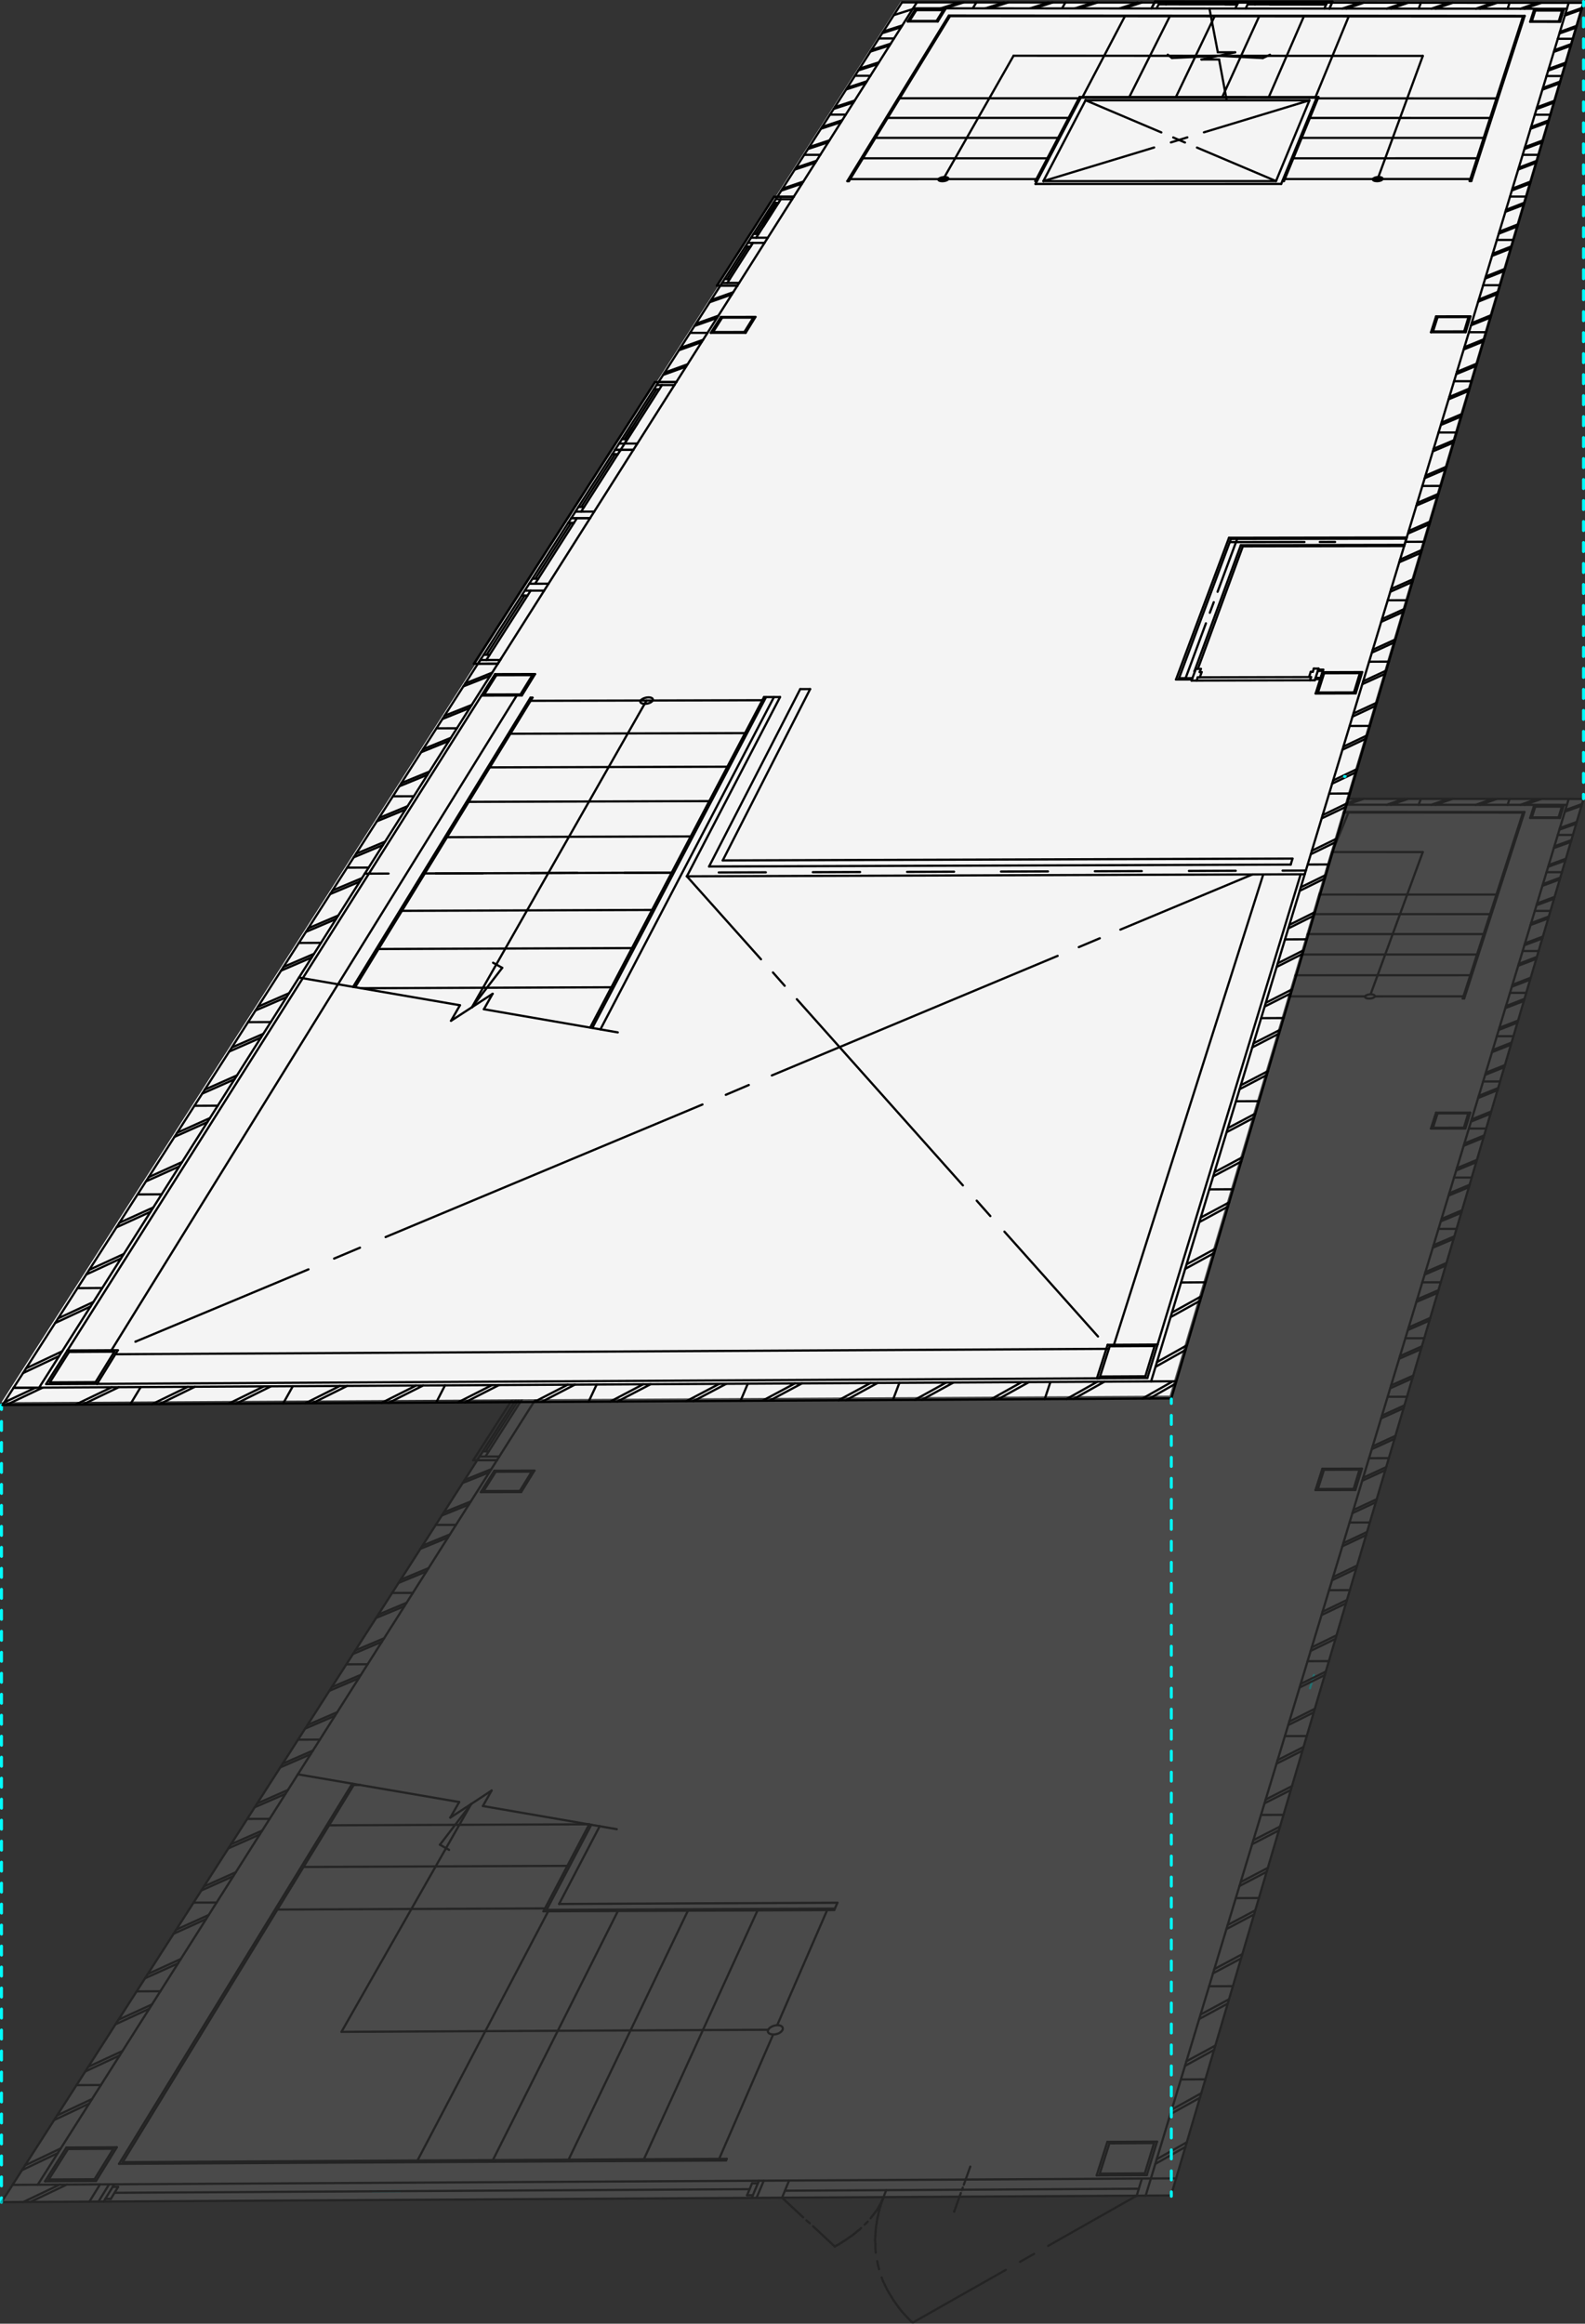<?xml version="1.0" encoding="UTF-8"?>
<svg id="_レイヤー_2" data-name="レイヤー 2" xmlns="http://www.w3.org/2000/svg" viewBox="0 0 535.74 785.08">
  <rect x="0" y="0" width="535.74" height="785.08" fill="#333333" stroke="none"/>
  <defs>
    <style>
      .cls-1, .cls-2, .cls-3, .cls-4 {
        fill: none;
      }

      .cls-1, .cls-2, .cls-3, .cls-4, .cls-5, .cls-6 {
        stroke-linecap: round;
        stroke-linejoin: round;
      }

      .cls-1, .cls-3, .cls-5, .cls-6 {
        stroke-width: .75px;
      }

      .cls-1, .cls-6 {
        stroke: #000;
      }

      .cls-2, .cls-3, .cls-4, .cls-5 {
        stroke: aqua;
      }

      .cls-7 {
        opacity: .3;
      }

      .cls-8 {
        fill: #f4f4f4;
      }

      .cls-9 {
        fill: #7f7f7f;
      }

      .cls-4 {
        stroke-dasharray: 3.04 4.05;
      }

      .cls-5, .cls-6 {
        fill: #848484;
      }
    </style>
  </defs>
  <g id="_レイヤー_1-2" data-name="レイヤー 1">
    <g>
      <line class="cls-2" x1=".5" y1="474.7" x2=".5" y2="476.2"/>
      <line class="cls-4" x1=".5" y1="480.25" x2=".5" y2="740.54"/>
      <line class="cls-2" x1=".5" y1="742.56" x2=".5" y2="744.06"/>
    </g>
    <g>
      <g class="cls-7">
        <polygon class="cls-9" points="395.83 741.77 .5 744.01 304.75 269.78 535.24 269.94 395.83 741.77"/>
        <g>
          <line class="cls-6" x1="387.63" y1="734.87" x2="370.68" y2="734.96"/>
          <line class="cls-6" x1="386.95" y1="734.29" x2="371.73" y2="734.38"/>
          <line class="cls-6" x1="374.3" y1="723.65" x2="370.68" y2="734.96"/>
          <line class="cls-6" x1="374.99" y1="724.15" x2="371.73" y2="734.38"/>
          <line class="cls-6" x1="391.08" y1="723.56" x2="387.63" y2="734.87"/>
          <line class="cls-6" x1="390.07" y1="724.06" x2="386.95" y2="734.29"/>
          <line class="cls-6" x1="391.08" y1="723.56" x2="374.3" y2="723.65"/>
          <line class="cls-6" x1="390.07" y1="724.06" x2="374.99" y2="724.15"/>
          <line class="cls-6" x1="530.23" y1="269.94" x2="389.01" y2="736.02"/>
          <line class="cls-5" x1="444.11" y1="565.95" x2="442.78" y2="570.39"/>
          <line class="cls-5" x1="135.46" y1="740.3" x2="125.86" y2="740.35"/>
          <line class="cls-6" x1="535.24" y1="269.94" x2="395.83" y2="741.76"/>
          <line class="cls-6" x1="397.54" y1="735.98" x2="389.01" y2="736.02"/>
          <line class="cls-6" x1="407.43" y1="702.52" x2="399.15" y2="702.56"/>
          <line class="cls-6" x1="401.14" y1="723.79" x2="390.98" y2="729.5"/>
          <line class="cls-6" x1="400.68" y1="725.36" x2="390.5" y2="731.09"/>
          <line class="cls-6" x1="406.04" y1="707.21" x2="396.06" y2="712.75"/>
          <line class="cls-6" x1="405.59" y1="708.73" x2="395.59" y2="714.29"/>
          <line class="cls-6" x1="416.73" y1="671.05" x2="408.68" y2="671.08"/>
          <line class="cls-6" x1="410.8" y1="691.11" x2="401.01" y2="696.42"/>
          <line class="cls-6" x1="410.36" y1="692.59" x2="400.53" y2="697.98"/>
          <line class="cls-6" x1="415.42" y1="675.47" x2="405.79" y2="680.63"/>
          <line class="cls-6" x1="414.99" y1="676.91" x2="405.33" y2="682.14"/>
          <line class="cls-6" x1="425.53" y1="641.26" x2="417.71" y2="641.3"/>
          <line class="cls-6" x1="419.93" y1="660.21" x2="410.44" y2="665.28"/>
          <line class="cls-6" x1="419.5" y1="661.67" x2="410.01" y2="666.7"/>
          <line class="cls-6" x1="424.29" y1="645.44" x2="414.96" y2="650.38"/>
          <line class="cls-6" x1="423.89" y1="646.8" x2="414.54" y2="651.75"/>
          <line class="cls-6" x1="433.83" y1="613.16" x2="426.23" y2="613.19"/>
          <line class="cls-6" x1="428.53" y1="631.08" x2="419.35" y2="635.88"/>
          <line class="cls-6" x1="428.14" y1="632.4" x2="418.95" y2="637.21"/>
          <line class="cls-6" x1="432.66" y1="617.11" x2="423.64" y2="621.72"/>
          <line class="cls-6" x1="432.28" y1="618.4" x2="423.23" y2="623.08"/>
          <line class="cls-6" x1="441.7" y1="586.53" x2="434.29" y2="586.56"/>
          <line class="cls-6" x1="436.7" y1="603.46" x2="427.8" y2="608"/>
          <line class="cls-6" x1="436.31" y1="604.77" x2="427.41" y2="609.26"/>
          <line class="cls-6" x1="440.61" y1="590.23" x2="431.84" y2="594.65"/>
          <line class="cls-6" x1="440.25" y1="591.45" x2="431.47" y2="595.88"/>
          <line class="cls-6" x1="449.17" y1="561.23" x2="441.96" y2="561.25"/>
          <line class="cls-6" x1="444.41" y1="577.34" x2="435.78" y2="581.64"/>
          <line class="cls-6" x1="444.06" y1="578.53" x2="435.42" y2="582.84"/>
          <line class="cls-6" x1="448.12" y1="564.78" x2="439.64" y2="568.92"/>
          <line class="cls-6" x1="447.78" y1="565.94" x2="439.27" y2="570.14"/>
          <line class="cls-6" x1="456.26" y1="537.24" x2="449.23" y2="537.26"/>
          <line class="cls-6" x1="451.75" y1="552.5" x2="443.38" y2="556.58"/>
          <line class="cls-6" x1="451.41" y1="553.68" x2="443.02" y2="557.77"/>
          <line class="cls-6" x1="455.28" y1="540.57" x2="447.02" y2="544.55"/>
          <line class="cls-6" x1="454.94" y1="541.72" x2="446.69" y2="545.66"/>
          <line class="cls-6" x1="463.02" y1="514.38" x2="456.16" y2="514.39"/>
          <line class="cls-6" x1="458.71" y1="528.94" x2="450.58" y2="532.82"/>
          <line class="cls-6" x1="458.4" y1="530.01" x2="450.25" y2="533.9"/>
          <line class="cls-6" x1="462.07" y1="517.59" x2="454.04" y2="521.38"/>
          <line class="cls-6" x1="461.76" y1="518.64" x2="453.72" y2="522.43"/>
          <line class="cls-6" x1="469.44" y1="492.65" x2="462.74" y2="492.67"/>
          <line class="cls-6" x1="465.34" y1="506.52" x2="457.44" y2="510.17"/>
          <line class="cls-6" x1="465.04" y1="507.54" x2="457.11" y2="511.24"/>
          <line class="cls-6" x1="468.54" y1="495.67" x2="460.74" y2="499.28"/>
          <line class="cls-6" x1="468.24" y1="496.71" x2="460.44" y2="500.28"/>
          <line class="cls-6" x1="475.57" y1="471.9" x2="469.03" y2="471.91"/>
          <line class="cls-6" x1="471.66" y1="485.12" x2="463.96" y2="488.64"/>
          <line class="cls-6" x1="471.37" y1="486.1" x2="463.67" y2="489.62"/>
          <line class="cls-6" x1="474.71" y1="474.82" x2="467.11" y2="478.26"/>
          <line class="cls-6" x1="474.42" y1="475.77" x2="466.82" y2="479.21"/>
          <line class="cls-6" x1="481.41" y1="452.13" x2="475.02" y2="452.14"/>
          <line class="cls-6" x1="477.68" y1="464.76" x2="470.2" y2="468.07"/>
          <line class="cls-6" x1="477.4" y1="465.68" x2="469.9" y2="469.05"/>
          <line class="cls-6" x1="480.6" y1="454.88" x2="473.2" y2="458.16"/>
          <line class="cls-6" x1="480.32" y1="455.83" x2="472.92" y2="459.07"/>
          <line class="cls-6" x1="486.99" y1="433.24" x2="480.75" y2="433.25"/>
          <line class="cls-6" x1="483.44" y1="445.27" x2="476.13" y2="448.47"/>
          <line class="cls-6" x1="483.17" y1="446.16" x2="475.86" y2="449.37"/>
          <line class="cls-6" x1="486.2" y1="435.91" x2="479" y2="439"/>
          <line class="cls-6" x1="485.95" y1="436.78" x2="478.74" y2="439.88"/>
          <line class="cls-6" x1="492.33" y1="415.18" x2="486.22" y2="415.19"/>
          <line class="cls-6" x1="488.92" y1="426.72" x2="481.8" y2="429.78"/>
          <line class="cls-6" x1="488.67" y1="427.57" x2="481.54" y2="430.64"/>
          <line class="cls-6" x1="491.57" y1="417.73" x2="484.55" y2="420.69"/>
          <line class="cls-6" x1="491.33" y1="418.56" x2="484.29" y2="421.56"/>
          <line class="cls-6" x1="497.45" y1="397.85" x2="491.47" y2="397.85"/>
          <line class="cls-6" x1="494.18" y1="408.9" x2="487.24" y2="411.83"/>
          <line class="cls-6" x1="493.93" y1="409.75" x2="486.99" y2="412.65"/>
          <line class="cls-6" x1="496.73" y1="400.29" x2="489.86" y2="403.16"/>
          <line class="cls-6" x1="496.49" y1="401.09" x2="489.62" y2="403.96"/>
          <line class="cls-6" x1="502.34" y1="381.28" x2="496.49" y2="381.28"/>
          <line class="cls-6" x1="499.22" y1="391.87" x2="492.43" y2="394.67"/>
          <line class="cls-6" x1="498.99" y1="392.65" x2="492.2" y2="395.46"/>
          <line class="cls-6" x1="501.65" y1="383.62" x2="494.96" y2="386.33"/>
          <line class="cls-6" x1="501.43" y1="384.38" x2="494.72" y2="387.13"/>
          <line class="cls-6" x1="507.04" y1="365.38" x2="501.31" y2="365.39"/>
          <line class="cls-6" x1="504.05" y1="375.51" x2="497.43" y2="378.2"/>
          <line class="cls-6" x1="503.82" y1="376.29" x2="497.2" y2="378.95"/>
          <line class="cls-6" x1="506.39" y1="367.6" x2="499.84" y2="370.23"/>
          <line class="cls-6" x1="506.17" y1="368.33" x2="499.62" y2="370.97"/>
          <line class="cls-6" x1="511.56" y1="350.09" x2="505.94" y2="350.1"/>
          <line class="cls-6" x1="508.68" y1="359.85" x2="502.2" y2="362.43"/>
          <line class="cls-6" x1="508.46" y1="360.56" x2="501.99" y2="363.15"/>
          <line class="cls-6" x1="510.92" y1="352.25" x2="504.53" y2="354.75"/>
          <line class="cls-6" x1="510.71" y1="352.95" x2="504.31" y2="355.49"/>
          <line class="cls-6" x1="515.89" y1="335.44" x2="510.38" y2="335.44"/>
          <line class="cls-6" x1="513.12" y1="344.81" x2="506.8" y2="347.25"/>
          <line class="cls-6" x1="512.92" y1="345.5" x2="506.58" y2="347.98"/>
          <line class="cls-6" x1="515.28" y1="337.48" x2="509.03" y2="339.91"/>
          <line class="cls-6" x1="515.08" y1="338.19" x2="508.82" y2="340.59"/>
          <line class="cls-6" x1="520.06" y1="321.31" x2="514.66" y2="321.31"/>
          <line class="cls-6" x1="517.4" y1="330.33" x2="511.21" y2="332.71"/>
          <line class="cls-6" x1="517.2" y1="330.99" x2="511.01" y2="333.37"/>
          <line class="cls-6" x1="519.47" y1="323.31" x2="513.35" y2="325.64"/>
          <line class="cls-6" x1="519.28" y1="323.96" x2="513.15" y2="326.3"/>
          <line class="cls-6" x1="524.07" y1="307.76" x2="518.77" y2="307.76"/>
          <line class="cls-6" x1="521.51" y1="316.43" x2="515.46" y2="318.69"/>
          <line class="cls-6" x1="521.32" y1="317.07" x2="515.25" y2="319.36"/>
          <line class="cls-6" x1="523.51" y1="309.65" x2="517.52" y2="311.89"/>
          <line class="cls-6" x1="523.32" y1="310.3" x2="517.33" y2="312.52"/>
          <line class="cls-6" x1="527.93" y1="294.67" x2="522.73" y2="294.67"/>
          <line class="cls-6" x1="525.47" y1="303.02" x2="519.54" y2="305.23"/>
          <line class="cls-6" x1="525.28" y1="303.64" x2="519.35" y2="305.84"/>
          <line class="cls-6" x1="527.39" y1="296.52" x2="521.52" y2="298.69"/>
          <line class="cls-6" x1="527.21" y1="297.12" x2="521.34" y2="299.29"/>
          <line class="cls-6" x1="531.65" y1="282.09" x2="526.55" y2="282.09"/>
          <line class="cls-6" x1="529.27" y1="290.14" x2="523.47" y2="292.24"/>
          <line class="cls-6" x1="529.1" y1="290.73" x2="523.28" y2="292.86"/>
          <line class="cls-6" x1="531.13" y1="283.85" x2="525.38" y2="285.93"/>
          <line class="cls-6" x1="530.95" y1="284.46" x2="525.21" y2="286.52"/>
          <line class="cls-6" x1="532.95" y1="277.7" x2="527.26" y2="279.74"/>
          <line class="cls-6" x1="532.77" y1="278.29" x2="527.08" y2="280.32"/>
          <line class="cls-6" x1="534.73" y1="271.66" x2="529.1" y2="273.67"/>
          <line class="cls-6" x1="534.57" y1="272.22" x2="528.93" y2="274.23"/>
          <line class="cls-6" x1="12.75" y1="738.13" x2="4.24" y2="738.18"/>
          <line class="cls-6" x1="34.12" y1="704.44" x2="25.86" y2="704.48"/>
          <line class="cls-6" x1="20.54" y1="725.86" x2="8.45" y2="731.61"/>
          <line class="cls-6" x1="19.53" y1="727.44" x2="7.43" y2="733.21"/>
          <line class="cls-6" x1="31.12" y1="709.16" x2="19.28" y2="714.74"/>
          <line class="cls-6" x1="30.15" y1="710.7" x2="18.28" y2="716.29"/>
          <line class="cls-6" x1="54.21" y1="672.76" x2="46.19" y2="672.8"/>
          <line class="cls-6" x1="41.4" y1="692.95" x2="29.83" y2="698.3"/>
          <line class="cls-6" x1="40.46" y1="694.44" x2="28.82" y2="699.87"/>
          <line class="cls-6" x1="51.38" y1="677.21" x2="40.03" y2="682.4"/>
          <line class="cls-6" x1="50.46" y1="678.66" x2="39.04" y2="683.93"/>
          <line class="cls-6" x1="73.21" y1="642.79" x2="65.42" y2="642.82"/>
          <line class="cls-6" x1="61.12" y1="661.86" x2="49.93" y2="666.96"/>
          <line class="cls-6" x1="60.19" y1="663.33" x2="49.02" y2="668.38"/>
          <line class="cls-6" x1="70.54" y1="646.99" x2="59.56" y2="651.96"/>
          <line class="cls-6" x1="69.68" y1="648.36" x2="58.67" y2="653.34"/>
          <line class="cls-6" x1="91.14" y1="614.51" x2="83.56" y2="614.54"/>
          <line class="cls-6" x1="79.71" y1="632.55" x2="68.92" y2="637.37"/>
          <line class="cls-6" x1="78.86" y1="633.88" x2="68.06" y2="638.71"/>
          <line class="cls-6" x1="88.62" y1="618.49" x2="78.06" y2="623.12"/>
          <line class="cls-6" x1="87.8" y1="619.78" x2="77.18" y2="624.49"/>
          <line class="cls-6" x1="108.12" y1="587.73" x2="100.75" y2="587.76"/>
          <line class="cls-6" x1="97.33" y1="604.76" x2="86.91" y2="609.32"/>
          <line class="cls-6" x1="96.49" y1="606.07" x2="86.1" y2="610.59"/>
          <line class="cls-6" x1="105.77" y1="591.45" x2="95.53" y2="595.89"/>
          <line class="cls-6" x1="104.99" y1="592.67" x2="94.74" y2="597.13"/>
          <line class="cls-6" x1="124.26" y1="562.28" x2="117.08" y2="562.31"/>
          <line class="cls-6" x1="113.98" y1="578.49" x2="103.92" y2="582.81"/>
          <line class="cls-6" x1="113.23" y1="579.68" x2="103.15" y2="584.02"/>
          <line class="cls-6" x1="121.99" y1="565.86" x2="112.13" y2="570.02"/>
          <line class="cls-6" x1="121.25" y1="567.02" x2="111.34" y2="571.25"/>
          <line class="cls-6" x1="139.55" y1="538.17" x2="132.55" y2="538.19"/>
          <line class="cls-6" x1="129.82" y1="553.51" x2="120.09" y2="557.61"/>
          <line class="cls-6" x1="129.07" y1="554.69" x2="119.32" y2="558.81"/>
          <line class="cls-6" x1="137.43" y1="541.51" x2="127.85" y2="545.52"/>
          <line class="cls-6" x1="136.69" y1="542.67" x2="127.13" y2="546.63"/>
          <line class="cls-6" x1="154.12" y1="515.19" x2="147.3" y2="515.2"/>
          <line class="cls-6" x1="144.84" y1="529.82" x2="135.41" y2="533.72"/>
          <line class="cls-6" x1="144.16" y1="530.9" x2="134.72" y2="534.81"/>
          <line class="cls-6" x1="152.07" y1="518.42" x2="142.79" y2="522.22"/>
          <line class="cls-6" x1="151.41" y1="519.47" x2="142.11" y2="523.28"/>
          <line class="cls-6" x1="167.97" y1="493.35" x2="161.3" y2="493.37"/>
          <line class="cls-6" x1="159.13" y1="507.29" x2="150.02" y2="510.96"/>
          <line class="cls-6" x1="158.48" y1="508.32" x2="149.33" y2="512.04"/>
          <line class="cls-6" x1="166.04" y1="496.39" x2="157.04" y2="500.01"/>
          <line class="cls-6" x1="165.38" y1="497.43" x2="156.4" y2="501.02"/>
          <line class="cls-6" x1="228.35" y1="398.13" x2="222.4" y2="398.14"/>
          <line class="cls-6" x1="238.9" y1="381.49" x2="233.08" y2="381.5"/>
          <line class="cls-6" x1="232.15" y1="392.13" x2="224.45" y2="394.94"/>
          <line class="cls-6" x1="231.66" y1="392.91" x2="223.94" y2="395.73"/>
          <line class="cls-6" x1="237.4" y1="383.85" x2="229.82" y2="386.57"/>
          <line class="cls-6" x1="236.92" y1="384.61" x2="229.31" y2="387.37"/>
          <line class="cls-6" x1="249.01" y1="365.54" x2="243.31" y2="365.54"/>
          <line class="cls-6" x1="242.57" y1="375.71" x2="235.06" y2="378.4"/>
          <line class="cls-6" x1="242.07" y1="376.49" x2="234.58" y2="379.16"/>
          <line class="cls-6" x1="247.6" y1="367.76" x2="240.19" y2="370.41"/>
          <line class="cls-6" x1="247.14" y1="368.5" x2="239.72" y2="371.15"/>
          <line class="cls-6" x1="268.07" y1="335.49" x2="262.59" y2="335.49"/>
          <line class="cls-6" x1="277.05" y1="321.32" x2="271.68" y2="321.32"/>
          <line class="cls-6" x1="271.32" y1="330.36" x2="264.35" y2="332.75"/>
          <line class="cls-6" x1="270.9" y1="331.02" x2="263.92" y2="333.42"/>
          <line class="cls-6" x1="275.78" y1="323.32" x2="268.9" y2="325.66"/>
          <line class="cls-6" x1="275.37" y1="323.97" x2="268.48" y2="326.32"/>
          <line class="cls-6" x1="285.68" y1="307.72" x2="280.41" y2="307.72"/>
          <line class="cls-6" x1="280.16" y1="316.42" x2="273.37" y2="318.68"/>
          <line class="cls-6" x1="279.75" y1="317.06" x2="272.94" y2="319.36"/>
          <line class="cls-6" x1="284.47" y1="309.62" x2="277.75" y2="311.87"/>
          <line class="cls-6" x1="284.06" y1="310.27" x2="277.34" y2="312.5"/>
          <line class="cls-6" x1="294" y1="294.59" x2="288.83" y2="294.59"/>
          <line class="cls-6" x1="288.69" y1="302.97" x2="282.04" y2="305.18"/>
          <line class="cls-6" x1="288.3" y1="303.59" x2="281.64" y2="305.8"/>
          <line class="cls-6" x1="292.82" y1="296.45" x2="286.25" y2="298.62"/>
          <line class="cls-6" x1="292.44" y1="297.05" x2="285.86" y2="299.22"/>
          <line class="cls-6" x1="302" y1="281.98" x2="296.93" y2="281.97"/>
          <line class="cls-6" x1="296.88" y1="290.05" x2="290.4" y2="292.15"/>
          <line class="cls-6" x1="296.5" y1="290.64" x2="290" y2="292.77"/>
          <line class="cls-6" x1="300.88" y1="283.74" x2="294.46" y2="285.83"/>
          <line class="cls-6" x1="300.5" y1="284.35" x2="294.08" y2="286.41"/>
          <line class="cls-6" x1="304.79" y1="277.57" x2="298.44" y2="279.62"/>
          <line class="cls-6" x1="304.41" y1="278.17" x2="298.07" y2="280.19"/>
          <line class="cls-6" x1="308.63" y1="271.51" x2="302.35" y2="273.52"/>
          <line class="cls-6" x1="308.28" y1="272.07" x2="301.99" y2="274.09"/>
          <line class="cls-6" x1="389.01" y1="736.02" x2="33.81" y2="738.01"/>
          <line class="cls-6" x1="389.01" y1="736.02" x2="387.25" y2="741.81"/>
          <line class="cls-6" x1="385.98" y1="736.04" x2="384.21" y2="741.83"/>
          <line class="cls-6" x1="266.72" y1="736.71" x2="264.34" y2="742.51"/>
          <line class="cls-6" x1="258.16" y1="736.76" x2="255.73" y2="742.56"/>
          <line class="cls-6" x1="36.87" y1="738" x2="33.29" y2="743.82"/>
          <line class="cls-6" x1="33.81" y1="738.01" x2="30.22" y2="743.84"/>
          <line class="cls-6" x1="387.25" y1="741.81" x2="30.22" y2="743.84"/>
          <line class="cls-6" x1="384.93" y1="739.48" x2="265.31" y2="740.15"/>
          <line class="cls-6" x1="450.2" y1="269.88" x2="449.35" y2="271.88"/>
          <line class="cls-6" x1="390.06" y1="269.84" x2="389.03" y2="271.84"/>
          <line class="cls-6" x1="359.99" y1="269.82" x2="358.87" y2="271.82"/>
          <line class="cls-6" x1="378.3" y1="271.84" x2="384.33" y2="269.84"/>
          <line class="cls-6" x1="379.71" y1="271.84" x2="385.79" y2="269.84"/>
          <line class="cls-6" x1="363.15" y1="271.83" x2="369.29" y2="269.83"/>
          <line class="cls-6" x1="364.62" y1="271.83" x2="370.7" y2="269.83"/>
          <line class="cls-6" x1="329.83" y1="269.8" x2="328.62" y2="271.8"/>
          <line class="cls-6" x1="480.26" y1="269.9" x2="479.51" y2="271.9"/>
          <line class="cls-6" x1="460.94" y1="269.89" x2="455.09" y2="271.89"/>
          <line class="cls-6" x1="459.48" y1="269.89" x2="453.69" y2="271.89"/>
          <line class="cls-6" x1="475.94" y1="269.9" x2="470.14" y2="271.9"/>
          <line class="cls-6" x1="474.54" y1="269.9" x2="468.73" y2="271.9"/>
          <line class="cls-6" x1="510.24" y1="269.92" x2="509.57" y2="271.92"/>
          <line class="cls-6" x1="490.93" y1="269.91" x2="485.18" y2="271.91"/>
          <line class="cls-6" x1="489.54" y1="269.91" x2="483.78" y2="271.91"/>
          <line class="cls-6" x1="505.92" y1="269.92" x2="500.27" y2="271.92"/>
          <line class="cls-6" x1="504.52" y1="269.92" x2="498.81" y2="271.92"/>
          <line class="cls-6" x1="520.97" y1="269.93" x2="515.3" y2="271.93"/>
          <line class="cls-6" x1="519.51" y1="269.93" x2="513.9" y2="271.92"/>
          <line class="cls-6" x1="317.87" y1="271.8" x2="324.09" y2="269.8"/>
          <line class="cls-6" x1="319.27" y1="271.8" x2="325.55" y2="269.8"/>
          <line class="cls-6" x1="22.57" y1="738.08" x2="10.26" y2="743.95"/>
          <line class="cls-6" x1="20.17" y1="738.09" x2="7.85" y2="743.97"/>
          <line class="cls-6" x1="395.83" y1="741.76" x2="387.25" y2="741.81"/>
          <line class="cls-6" x1="30.22" y1="743.84" x2=".5" y2="744.01"/>
          <line class="cls-6" x1="33.81" y1="738.01" x2="12.75" y2="738.13"/>
          <line class="cls-6" x1="327.96" y1="732.01" x2="325.77" y2="738.13"/>
          <line class="cls-6" x1="325.43" y1="739.08" x2="325.11" y2="739.96"/>
          <line class="cls-6" x1="324.77" y1="740.92" x2="322.52" y2="747.21"/>
          <line class="cls-6" x1="322.52" y1="747.21" x2="322.52" y2="747.21"/>
          <line class="cls-6" x1="359.99" y1="269.82" x2="358.87" y2="271.82"/>
          <line class="cls-6" x1="358.46" y1="269.82" x2="357.33" y2="271.82"/>
          <line class="cls-6" x1="331.36" y1="269.8" x2="330.15" y2="271.81"/>
          <line class="cls-6" x1="329.83" y1="269.8" x2="328.62" y2="271.8"/>
          <line class="cls-6" x1="358.87" y1="271.82" x2="328.62" y2="271.8"/>
          <line class="cls-6" x1="359.99" y1="269.82" x2="329.83" y2="269.8"/>
          <line class="cls-6" x1="358" y1="270.63" x2="330.87" y2="270.61"/>
          <line class="cls-6" x1="331.36" y1="269.8" x2="331.36" y2="269.8"/>
          <line class="cls-6" x1="358.46" y1="269.82" x2="358.6" y2="269.57"/>
          <line class="cls-6" x1="358.6" y1="269.57" x2="358.76" y2="269.29"/>
          <line class="cls-6" x1="328.62" y1="271.8" x2="308.46" y2="271.79"/>
          <line class="cls-6" x1="329.83" y1="269.8" x2="304.75" y2="269.78"/>
          <line class="cls-6" x1="185.29" y1="645.75" x2="141.11" y2="729.94"/>
          <line class="cls-6" x1="245.66" y1="729.37" x2="245.42" y2="729.94"/>
          <line class="cls-6" x1="245.42" y1="729.94" x2="40.24" y2="731.07"/>
          <line class="cls-6" x1="245.66" y1="729.37" x2="41.47" y2="730.49"/>
          <line class="cls-6" x1="283.05" y1="642.86" x2="188.98" y2="643.27"/>
          <line class="cls-6" x1="282.19" y1="644.83" x2="184.75" y2="645.26"/>
          <line class="cls-6" x1="281.98" y1="645.33" x2="183.69" y2="645.76"/>
          <line class="cls-6" x1="283.05" y1="642.86" x2="281.98" y2="645.33"/>
          <line class="cls-6" x1="279.59" y1="645.34" x2="243.08" y2="729.38"/>
          <line class="cls-6" x1="256.06" y1="645.44" x2="217.64" y2="729.52"/>
          <line class="cls-6" x1="232.52" y1="645.54" x2="192.18" y2="729.66"/>
          <line class="cls-6" x1="208.86" y1="645.65" x2="166.6" y2="729.8"/>
          <line class="cls-6" x1="119.07" y1="602.63" x2="40.24" y2="731.07"/>
          <line class="cls-6" x1="119.77" y1="602.74" x2="41.47" y2="730.49"/>
          <line class="cls-6" x1="199.17" y1="616.35" x2="183.69" y2="645.76"/>
          <line class="cls-6" x1="199.88" y1="616.47" x2="184.75" y2="645.26"/>
          <line class="cls-6" x1="202.71" y1="616.98" x2="188.98" y2="643.27"/>
          <line class="cls-6" x1="121.86" y1="603.07" x2="119.56" y2="603.08"/>
          <line class="cls-6" x1="199.17" y1="616.35" x2="111.21" y2="616.7"/>
          <line class="cls-6" x1="191.78" y1="630.39" x2="102.59" y2="630.77"/>
          <line class="cls-6" x1="184.21" y1="644.77" x2="93.76" y2="645.16"/>
          <line class="cls-6" x1="159.26" y1="609.5" x2="148.7" y2="623.25"/>
          <line class="cls-6" x1="148.7" y1="623.25" x2="151.8" y2="625.01"/>
          <line class="cls-6" x1="159.26" y1="609.5" x2="115.42" y2="686.48"/>
          <line class="cls-6" x1="262.03" y1="685.76" x2="115.42" y2="686.48"/>
          <path class="cls-6" d="M259.65,685.77l-.03.07c-.38.87.47,1.53,1.82,1.52s2.67-.68,3.05-1.55l.03-.07"/>
          <path class="cls-6" d="M264.51,685.75c.35-.8-.37-1.53-1.72-1.52s-2.7.74-3.15,1.54"/>
          <line class="cls-6" x1="501.47" y1="315.59" x2="439.96" y2="315.59"/>
          <line class="cls-6" x1="503.66" y1="308.85" x2="442.73" y2="308.84"/>
          <line class="cls-6" x1="505.8" y1="302.24" x2="445.45" y2="302.23"/>
          <line class="cls-6" x1="455.79" y1="274.52" x2="444.56" y2="301.78"/>
          <line class="cls-6" x1="440.68" y1="274.51" x2="428.84" y2="301.78"/>
          <line class="cls-6" x1="499.24" y1="322.49" x2="437.13" y2="322.49"/>
          <line class="cls-6" x1="496.97" y1="329.49" x2="434.26" y2="329.5"/>
          <line class="cls-6" x1="494.66" y1="336.63" x2="431.32" y2="336.64"/>
          <line class="cls-6" x1="514.77" y1="274.55" x2="494.42" y2="337.36"/>
          <line class="cls-6" x1="515.28" y1="274.35" x2="494.91" y2="337.36"/>
          <line class="cls-6" x1="494.91" y1="337.36" x2="494.42" y2="337.36"/>
          <line class="cls-6" x1="445.63" y1="301.78" x2="431.02" y2="337.38"/>
          <line class="cls-6" x1="445" y1="302.01" x2="430.46" y2="337.38"/>
          <line class="cls-6" x1="442.57" y1="302.89" x2="428.29" y2="337.38"/>
          <line class="cls-6" x1="431.02" y1="337.38" x2="428.29" y2="337.38"/>
          <line class="cls-6" x1="480.91" y1="287.88" x2="463.01" y2="336.64"/>
          <path class="cls-6" d="M461.4,336.64v.03c-.16.4.5.7,1.41.7s1.72-.31,1.87-.7v-.03"/>
          <path class="cls-6" d="M464.68,336.64c.13-.37-.44-.7-1.35-.7-.91,0-1.73.34-1.94.7"/>
          <line class="cls-6" x1="411.75" y1="287.85" x2="426.71" y2="288.6"/>
          <line class="cls-6" x1="426.71" y1="288.6" x2="429.17" y2="287.48"/>
          <line class="cls-6" x1="425.57" y1="274.5" x2="414" y2="299.81"/>
          <line class="cls-6" x1="445.63" y1="301.78" x2="414.37" y2="301.78"/>
          <line class="cls-6" x1="445" y1="302.01" x2="414.4" y2="302"/>
          <line class="cls-6" x1="442.57" y1="302.89" x2="414.53" y2="302.89"/>
          <line class="cls-6" x1="480.91" y1="287.88" x2="411.75" y2="287.85"/>
          <line class="cls-6" x1="410.44" y1="274.49" x2="409.57" y2="276.31"/>
          <line class="cls-6" x1="515.28" y1="274.35" x2="409.13" y2="274.28"/>
          <line class="cls-6" x1="514.77" y1="274.55" x2="409.23" y2="274.49"/>
          <line class="cls-6" x1="411.75" y1="287.85" x2="406" y2="289.07"/>
          <line class="cls-6" x1="411.75" y1="287.85" x2="417.47" y2="286.65"/>
          <line class="cls-6" x1="417.47" y1="286.65" x2="411.46" y2="286.65"/>
          <line class="cls-6" x1="414.93" y1="304.81" x2="411.96" y2="289.08"/>
          <line class="cls-6" x1="411.46" y1="286.65" x2="408.7" y2="271.86"/>
          <line class="cls-6" x1="411.96" y1="289.08" x2="406" y2="289.07"/>
          <line class="cls-6" x1="159.26" y1="609.5" x2="152.2" y2="614.1"/>
          <line class="cls-6" x1="159.26" y1="609.5" x2="166.17" y2="604.95"/>
          <line class="cls-6" x1="166.17" y1="604.95" x2="163.21" y2="610.18"/>
          <line class="cls-6" x1="155.22" y1="608.83" x2="152.2" y2="614.1"/>
          <line class="cls-6" x1="208.48" y1="618.01" x2="163.21" y2="610.18"/>
          <line class="cls-6" x1="155.22" y1="608.83" x2="100.68" y2="599.47"/>
          <line class="cls-6" x1="458.12" y1="503.4" x2="444.65" y2="503.44"/>
          <line class="cls-6" x1="457.55" y1="503.04" x2="445.45" y2="503.07"/>
          <line class="cls-6" x1="446.96" y1="496.22" x2="444.65" y2="503.44"/>
          <line class="cls-6" x1="447.52" y1="496.58" x2="445.45" y2="503.07"/>
          <line class="cls-6" x1="460.32" y1="496.19" x2="458.12" y2="503.4"/>
          <line class="cls-6" x1="459.52" y1="496.55" x2="457.55" y2="503.04"/>
          <line class="cls-6" x1="460.32" y1="496.19" x2="446.96" y2="496.22"/>
          <line class="cls-6" x1="459.52" y1="496.55" x2="447.52" y2="496.58"/>
          <line class="cls-6" x1="495.31" y1="381.28" x2="483.67" y2="381.29"/>
          <line class="cls-6" x1="494.8" y1="381.01" x2="484.35" y2="381.02"/>
          <line class="cls-6" x1="485.39" y1="375.93" x2="483.67" y2="381.29"/>
          <line class="cls-6" x1="485.9" y1="376.17" x2="484.35" y2="381.02"/>
          <line class="cls-6" x1="496.94" y1="375.92" x2="495.31" y2="381.28"/>
          <line class="cls-6" x1="496.28" y1="376.16" x2="494.8" y2="381.01"/>
          <line class="cls-6" x1="496.94" y1="375.92" x2="485.39" y2="375.93"/>
          <line class="cls-6" x1="496.28" y1="376.16" x2="485.9" y2="376.17"/>
          <line class="cls-6" x1="518.48" y1="272.33" x2="517.2" y2="276.35"/>
          <line class="cls-6" x1="518.93" y1="272.54" x2="517.77" y2="276.17"/>
          <line class="cls-6" x1="528.48" y1="272.34" x2="518.48" y2="272.33"/>
          <line class="cls-6" x1="527.91" y1="272.54" x2="518.93" y2="272.54"/>
          <line class="cls-6" x1="527.26" y1="276.36" x2="517.2" y2="276.35"/>
          <line class="cls-6" x1="526.8" y1="276.18" x2="517.77" y2="276.17"/>
          <line class="cls-6" x1="528.48" y1="272.34" x2="527.26" y2="276.36"/>
          <line class="cls-6" x1="527.91" y1="272.54" x2="526.8" y2="276.18"/>
          <line class="cls-6" x1="22.44" y1="725.56" x2="15.24" y2="736.95"/>
          <line class="cls-6" x1="22.99" y1="726.06" x2="16.48" y2="736.36"/>
          <line class="cls-6" x1="39.49" y1="725.47" x2="22.44" y2="725.56"/>
          <line class="cls-6" x1="38.32" y1="725.98" x2="22.99" y2="726.06"/>
          <line class="cls-6" x1="32.46" y1="736.85" x2="15.24" y2="736.95"/>
          <line class="cls-6" x1="31.95" y1="736.27" x2="16.48" y2="736.36"/>
          <line class="cls-6" x1="39.49" y1="725.47" x2="32.46" y2="736.85"/>
          <line class="cls-6" x1="38.32" y1="725.98" x2="31.95" y2="736.27"/>
          <line class="cls-6" x1="167.1" y1="496.89" x2="162.51" y2="504.13"/>
          <line class="cls-6" x1="167.55" y1="497.25" x2="163.44" y2="503.76"/>
          <line class="cls-6" x1="180.64" y1="496.85" x2="167.1" y2="496.89"/>
          <line class="cls-6" x1="179.73" y1="497.22" x2="167.55" y2="497.25"/>
          <line class="cls-6" x1="176.17" y1="504.1" x2="162.51" y2="504.13"/>
          <line class="cls-6" x1="175.71" y1="503.73" x2="163.44" y2="503.76"/>
          <line class="cls-6" x1="180.64" y1="496.85" x2="176.17" y2="504.1"/>
          <line class="cls-6" x1="179.73" y1="497.22" x2="175.71" y2="503.73"/>
          <line class="cls-6" x1="243.49" y1="376.11" x2="240.09" y2="381.49"/>
          <line class="cls-6" x1="243.93" y1="376.35" x2="240.86" y2="381.22"/>
          <line class="cls-6" x1="255.19" y1="376.1" x2="243.49" y2="376.11"/>
          <line class="cls-6" x1="254.45" y1="376.34" x2="243.93" y2="376.35"/>
          <line class="cls-6" x1="251.87" y1="381.48" x2="240.09" y2="381.49"/>
          <line class="cls-6" x1="251.45" y1="381.21" x2="240.86" y2="381.22"/>
          <line class="cls-6" x1="255.19" y1="376.1" x2="251.87" y2="381.48"/>
          <line class="cls-6" x1="254.45" y1="376.34" x2="251.45" y2="381.21"/>
          <line class="cls-6" x1="319.34" y1="272.21" x2="309.22" y2="272.2"/>
          <line class="cls-6" x1="318.7" y1="272.41" x2="309.61" y2="272.4"/>
          <line class="cls-6" x1="319.34" y1="272.21" x2="316.86" y2="276.23"/>
          <line class="cls-6" x1="318.7" y1="272.41" x2="316.45" y2="276.05"/>
          <line class="cls-6" x1="309.22" y1="272.2" x2="306.68" y2="276.23"/>
          <line class="cls-6" x1="309.61" y1="272.4" x2="307.31" y2="276.05"/>
          <line class="cls-6" x1="316.86" y1="276.23" x2="306.68" y2="276.23"/>
          <line class="cls-6" x1="316.45" y1="276.05" x2="307.31" y2="276.05"/>
          <line class="cls-6" x1="256.53" y1="736.77" x2="254.1" y2="742.57"/>
          <line class="cls-6" x1="38.61" y1="737.99" x2="35.05" y2="743.81"/>
          <line class="cls-6" x1="39.93" y1="738.86" x2="37.45" y2="742.91"/>
          <line class="cls-6" x1="37.45" y1="742.91" x2="35.59" y2="742.93"/>
          <line class="cls-6" x1="39.93" y1="738.86" x2="38.07" y2="738.87"/>
          <line class="cls-6" x1="254.21" y1="737.65" x2="252.51" y2="741.69"/>
          <line class="cls-6" x1="254.47" y1="741.68" x2="252.51" y2="741.69"/>
          <line class="cls-6" x1="256.16" y1="737.64" x2="254.21" y2="737.65"/>
          <line class="cls-6" x1="253.37" y1="739.63" x2="38.72" y2="740.85"/>
          <line class="cls-6" x1="299.54" y1="739.96" x2="298.64" y2="742.32"/>
          <line class="cls-6" x1="298.64" y1="742.32" x2="298.11" y2="743.72"/>
          <line class="cls-6" x1="298.11" y1="743.72" x2="297.65" y2="745.2"/>
          <line class="cls-6" x1="297.65" y1="745.2" x2="297.2" y2="746.68"/>
          <line class="cls-6" x1="297.2" y1="746.68" x2="296.88" y2="748.1"/>
          <line class="cls-6" x1="296.88" y1="748.1" x2="296.53" y2="749.59"/>
          <line class="cls-6" x1="296.53" y1="749.59" x2="296.32" y2="751.01"/>
          <line class="cls-6" x1="296.32" y1="751.01" x2="296.08" y2="752.51"/>
          <line class="cls-6" x1="296.08" y1="752.51" x2="295.98" y2="753.93"/>
          <line class="cls-6" x1="295.98" y1="753.93" x2="295.87" y2="755.36"/>
          <line class="cls-6" x1="295.87" y1="755.36" x2="295.77" y2="756.79"/>
          <line class="cls-6" x1="295.77" y1="756.79" x2="295.89" y2="758.23"/>
          <line class="cls-6" x1="295.89" y1="758.23" x2="295.9" y2="759.67"/>
          <line class="cls-6" x1="295.9" y1="759.67" x2="296.01" y2="761.11"/>
          <line class="cls-6" x1="296.5" y1="763.93" x2="296.76" y2="765.3"/>
          <line class="cls-6" x1="296.76" y1="765.3" x2="297.13" y2="766.68"/>
          <line class="cls-6" x1="297.99" y1="769.45" x2="298.5" y2="770.76"/>
          <line class="cls-6" x1="298.5" y1="770.76" x2="299.13" y2="772.07"/>
          <line class="cls-6" x1="299.13" y1="772.07" x2="299.76" y2="773.39"/>
          <line class="cls-6" x1="299.76" y1="773.39" x2="300.5" y2="774.7"/>
          <line class="cls-6" x1="300.5" y1="774.7" x2="301.27" y2="775.94"/>
          <line class="cls-6" x1="301.27" y1="775.94" x2="302.04" y2="777.19"/>
          <line class="cls-6" x1="302.04" y1="777.19" x2="302.93" y2="778.44"/>
          <line class="cls-6" x1="302.93" y1="778.44" x2="303.82" y2="779.68"/>
          <line class="cls-6" x1="303.82" y1="779.68" x2="304.74" y2="780.86"/>
          <line class="cls-6" x1="304.74" y1="780.86" x2="305.78" y2="782.03"/>
          <line class="cls-6" x1="305.78" y1="782.03" x2="306.84" y2="783.13"/>
          <line class="cls-6" x1="306.84" y1="783.13" x2="307.99" y2="784.31"/>
          <line class="cls-6" x1="307.99" y1="784.31" x2="308.53" y2="784.7"/>
          <line class="cls-6" x1="308.53" y1="784.7" x2="308.53" y2="784.7"/>
          <line class="cls-6" x1="384.21" y1="741.83" x2="354.26" y2="758.79"/>
          <line class="cls-6" x1="349.52" y1="761.48" x2="344.76" y2="764.18"/>
          <line class="cls-6" x1="339.98" y1="766.89" x2="308.53" y2="784.7"/>
          <line class="cls-6" x1="308.53" y1="784.7" x2="308.53" y2="784.7"/>
          <line class="cls-6" x1="282.15" y1="758.99" x2="282.85" y2="758.61"/>
          <line class="cls-6" x1="282.85" y1="758.61" x2="283.69" y2="758.15"/>
          <line class="cls-6" x1="283.69" y1="758.15" x2="284.42" y2="757.69"/>
          <line class="cls-6" x1="284.42" y1="757.69" x2="285.15" y2="757.23"/>
          <line class="cls-6" x1="285.15" y1="757.23" x2="285.88" y2="756.78"/>
          <line class="cls-6" x1="285.88" y1="756.78" x2="286.63" y2="756.24"/>
          <line class="cls-6" x1="286.63" y1="756.24" x2="287.25" y2="755.79"/>
          <line class="cls-6" x1="287.25" y1="755.79" x2="287.98" y2="755.33"/>
          <line class="cls-6" x1="287.98" y1="755.33" x2="288.62" y2="754.8"/>
          <line class="cls-6" x1="288.62" y1="754.8" x2="289.26" y2="754.27"/>
          <line class="cls-6" x1="289.26" y1="754.27" x2="289.91" y2="753.74"/>
          <line class="cls-6" x1="289.91" y1="753.74" x2="290.52" y2="753.29"/>
          <line class="cls-6" x1="290.52" y1="753.29" x2="291.05" y2="752.76"/>
          <line class="cls-6" x1="292.25" y1="751.63" x2="292.78" y2="751.1"/>
          <line class="cls-6" x1="292.78" y1="751.1" x2="293.31" y2="750.58"/>
          <line class="cls-6" x1="294.29" y1="749.45" x2="294.73" y2="748.85"/>
          <line class="cls-6" x1="294.73" y1="748.85" x2="295.15" y2="748.33"/>
          <line class="cls-6" x1="295.15" y1="748.33" x2="295.6" y2="747.73"/>
          <line class="cls-6" x1="295.6" y1="747.73" x2="296.04" y2="747.14"/>
          <line class="cls-6" x1="296.04" y1="747.14" x2="296.46" y2="746.61"/>
          <line class="cls-6" x1="296.46" y1="746.61" x2="296.8" y2="746.02"/>
          <line class="cls-6" x1="296.8" y1="746.02" x2="297.13" y2="745.42"/>
          <line class="cls-6" x1="297.13" y1="745.42" x2="297.47" y2="744.83"/>
          <line class="cls-6" x1="297.47" y1="744.83" x2="297.8" y2="744.24"/>
          <line class="cls-6" x1="297.8" y1="744.24" x2="298" y2="743.72"/>
          <line class="cls-6" x1="298" y1="743.72" x2="298.33" y2="743.13"/>
          <line class="cls-6" x1="298.33" y1="743.13" x2="298.56" y2="742.54"/>
          <line class="cls-6" x1="298.56" y1="742.54" x2="298.64" y2="742.32"/>
          <line class="cls-6" x1="298.64" y1="742.32" x2="298.64" y2="742.32"/>
          <line class="cls-6" x1="264.34" y1="742.51" x2="271.46" y2="749.14"/>
          <line class="cls-6" x1="272.57" y1="750.17" x2="273.72" y2="751.14"/>
          <line class="cls-6" x1="274.84" y1="752.18" x2="282.15" y2="758.99"/>
          <line class="cls-6" x1="282.15" y1="758.99" x2="282.15" y2="758.99"/>
          <line class="cls-6" x1="168.77" y1="492.09" x2="162.11" y2="492.11"/>
          <line class="cls-6" x1="167.97" y1="493.35" x2="159.94" y2="493.37"/>
          <line class="cls-6" x1="165.2" y1="490.35" x2="163.24" y2="490.35"/>
          <line class="cls-6" x1="227.71" y1="399.14" x2="221.75" y2="399.15"/>
          <line class="cls-6" x1="228.35" y1="398.13" x2="221.18" y2="398.14"/>
          <line class="cls-6" x1="222.61" y1="400.55" x2="220.85" y2="400.56"/>
          <line class="cls-6" x1="228.35" y1="398.13" x2="167.97" y2="493.35"/>
          <line class="cls-6" x1="222.4" y1="398.14" x2="161.3" y2="493.37"/>
          <line class="cls-6" x1="221.18" y1="398.14" x2="159.94" y2="493.37"/>
          <line class="cls-6" x1="215.21" y1="412.13" x2="208.93" y2="421.94"/>
          <line class="cls-6" x1="183.64" y1="468.64" x2="177.16" y2="468.65"/>
          <line class="cls-6" x1="185.12" y1="466.3" x2="178.66" y2="466.31"/>
          <line class="cls-6" x1="181.65" y1="464.62" x2="179.75" y2="464.62"/>
          <line class="cls-6" x1="178" y1="470.32" x2="176.09" y2="470.32"/>
          <line class="cls-6" x1="177" y1="470.32" x2="164.17" y2="490.35"/>
          <line class="cls-6" x1="179.07" y1="468.65" x2="164.08" y2="492.1"/>
          <line class="cls-6" x1="199.17" y1="444.14" x2="192.88" y2="444.15"/>
          <line class="cls-6" x1="193.71" y1="445.76" x2="191.85" y2="445.76"/>
          <line class="cls-6" x1="199.17" y1="444.14" x2="192.88" y2="444.15"/>
          <line class="cls-6" x1="200.58" y1="441.93" x2="194.3" y2="441.94"/>
          <line class="cls-6" x1="197.15" y1="440.37" x2="195.3" y2="440.38"/>
          <line class="cls-6" x1="193.71" y1="445.76" x2="191.85" y2="445.76"/>
          <line class="cls-6" x1="194.74" y1="444.14" x2="180.57" y2="466.31"/>
          <line class="cls-6" x1="192.74" y1="445.76" x2="180.66" y2="464.62"/>
          <line class="cls-6" x1="213.81" y1="421.06" x2="207.69" y2="421.06"/>
          <line class="cls-6" x1="208.54" y1="422.55" x2="206.74" y2="422.55"/>
          <line class="cls-6" x1="213.81" y1="421.06" x2="207.69" y2="421.06"/>
          <line class="cls-6" x1="215.16" y1="418.93" x2="209.06" y2="418.94"/>
          <line class="cls-6" x1="211.8" y1="417.46" x2="210" y2="417.46"/>
          <line class="cls-6" x1="208.54" y1="422.55" x2="206.74" y2="422.55"/>
          <line class="cls-6" x1="221.69" y1="400.55" x2="210.86" y2="417.46"/>
          <line class="cls-6" x1="207.6" y1="422.55" x2="196.19" y2="440.37"/>
          <line class="cls-6" x1="209.5" y1="421.06" x2="196.15" y2="441.93"/>
          <line class="cls-6" x1="223.51" y1="399.14" x2="210.86" y2="418.93"/>
          <line class="cls-6" x1="213.32" y1="413.62" x2="210.86" y2="417.46"/>
          <line class="cls-6" x1="249.6" y1="364.61" x2="243.91" y2="364.62"/>
          <line class="cls-6" x1="249.01" y1="365.54" x2="242.14" y2="365.54"/>
          <line class="cls-6" x1="246.41" y1="363.33" x2="244.73" y2="363.33"/>
          <line class="cls-6" x1="267.54" y1="336.31" x2="262.06" y2="336.31"/>
          <line class="cls-6" x1="268.07" y1="335.49" x2="261.47" y2="335.49"/>
          <line class="cls-6" x1="262.9" y1="337.54" x2="261.28" y2="337.54"/>
          <line class="cls-6" x1="268.07" y1="335.49" x2="249.01" y2="365.54"/>
          <line class="cls-6" x1="261.47" y1="335.49" x2="242.14" y2="365.54"/>
          <line class="cls-6" x1="262.59" y1="335.49" x2="243.31" y2="365.54"/>
          <line class="cls-6" x1="263.68" y1="336.31" x2="257.75" y2="345.58"/>
          <line class="cls-6" x1="262.05" y1="337.54" x2="257.68" y2="344.36"/>
          <line class="cls-6" x1="258.18" y1="351.09" x2="252.59" y2="351.09"/>
          <line class="cls-6" x1="259.28" y1="349.34" x2="253.71" y2="349.34"/>
          <line class="cls-6" x1="256.16" y1="348.07" x2="254.52" y2="348.07"/>
          <line class="cls-6" x1="253.44" y1="352.33" x2="251.79" y2="352.33"/>
          <line class="cls-6" x1="262.05" y1="337.54" x2="255.3" y2="348.07"/>
          <line class="cls-6" x1="252.58" y1="352.33" x2="245.53" y2="363.33"/>
          <line class="cls-6" x1="254.23" y1="351.09" x2="245.58" y2="364.62"/>
          <line class="cls-6" x1="263.68" y1="336.31" x2="255.35" y2="349.34"/>
          <line class="cls-6" x1="254.23" y1="351.09" x2="252.95" y2="353.1"/>
          <line class="cls-6" x1="391.85" y1="269.84" x2="390.82" y2="271.85"/>
          <line class="cls-6" x1="390.26" y1="269.46" x2="389.03" y2="271.84"/>
          <line class="cls-6" x1="394.02" y1="270.45" x2="394.33" y2="269.84"/>
          <line class="cls-6" x1="448.48" y1="269.88" x2="447.63" y2="271.88"/>
          <line class="cls-6" x1="450.36" y1="269.5" x2="449.35" y2="271.88"/>
          <line class="cls-6" x1="445.94" y1="269.88" x2="445.68" y2="270.49"/>
          <line class="cls-6" x1="449.35" y1="271.88" x2="389.03" y2="271.84"/>
          <line class="cls-6" x1="450.36" y1="269.5" x2="390.26" y2="269.46"/>
          <line class="cls-6" x1="450.2" y1="269.88" x2="390.06" y2="269.84"/>
          <line class="cls-6" x1="448.22" y1="270.49" x2="429.12" y2="270.47"/>
          <line class="cls-6" x1="445.81" y1="270.18" x2="431.81" y2="270.17"/>
          <line class="cls-6" x1="418.39" y1="269.86" x2="417.45" y2="271.86"/>
          <line class="cls-6" x1="421.89" y1="269.86" x2="420.96" y2="271.86"/>
          <line class="cls-6" x1="424.44" y1="269.86" x2="424.16" y2="270.47"/>
          <line class="cls-6" x1="415.91" y1="269.86" x2="415.62" y2="270.47"/>
          <line class="cls-6" x1="445.81" y1="270.18" x2="424.3" y2="270.17"/>
          <line class="cls-6" x1="415.77" y1="270.16" x2="394.17" y2="270.15"/>
          <line class="cls-6" x1="418.11" y1="270.47" x2="391.53" y2="270.45"/>
          <line class="cls-6" x1="448.22" y1="270.49" x2="421.61" y2="270.47"/>
          <line class="cls-6" x1="418.11" y1="270.47" x2="414.09" y2="270.46"/>
          <line class="cls-6" x1="167.97" y1="493.35" x2="12.75" y2="738.13"/>
          <line class="cls-6" x1="161.3" y1="493.37" x2=".5" y2="744.01"/>
          <line class="cls-6" x1="529.62" y1="271.94" x2="449.35" y2="271.88"/>
          <line class="cls-6" x1="389.03" y1="271.84" x2="358.87" y2="271.82"/>
          <line class="cls-6" x1="535.24" y1="269.94" x2="450.2" y2="269.88"/>
          <line class="cls-6" x1="390.06" y1="269.84" x2="359.99" y2="269.82"/>
          <line class="cls-6" x1="304.75" y1="269.78" x2="262.59" y2="335.49"/>
          <line class="cls-6" x1="243.31" y1="365.54" x2="222.4" y2="398.14"/>
          <line class="cls-6" x1="309.73" y1="269.79" x2="268.07" y2="335.49"/>
          <line class="cls-6" x1="249.01" y1="365.54" x2="228.35" y2="398.13"/>
        </g>
      </g>
      <g>
        <polygon class="cls-8" points="395.36 471.52 .53 473.76 304.53 .49 534.86 .64 395.36 471.52"/>
        <g>
          <line class="cls-1" x1="371.13" y1="451.54" x2="339.5" y2="416.12"/>
          <line class="cls-1" x1="334.74" y1="410.86" x2="330.13" y2="405.65"/>
          <line class="cls-1" x1="325.46" y1="400.49" x2="269.34" y2="337.59"/>
          <line class="cls-1" x1="265.23" y1="333.05" x2="261.26" y2="328.55"/>
          <line class="cls-1" x1="257.22" y1="324.1" x2="232.17" y2="296.07"/>
          <line class="cls-1" x1="232.17" y1="296.07" x2="232.17" y2="296.07"/>
          <line class="cls-1" x1="530.23" y1=".96" x2="389.08" y2="466.72"/>
          <line class="cls-1" x1="535.24" y1=".96" x2="395.91" y2="472.46"/>
          <line class="cls-1" x1="407.49" y1="433.24" x2="399.22" y2="433.29"/>
          <line class="cls-1" x1="401.21" y1="454.5" x2="391.06" y2="460.2"/>
          <line class="cls-1" x1="400.75" y1="456.07" x2="390.58" y2="461.79"/>
          <line class="cls-1" x1="406.11" y1="437.93" x2="396.13" y2="443.46"/>
          <line class="cls-1" x1="405.66" y1="439.45" x2="395.67" y2="445"/>
          <line class="cls-1" x1="416.79" y1="401.8" x2="408.75" y2="401.84"/>
          <line class="cls-1" x1="410.86" y1="421.84" x2="401.08" y2="427.15"/>
          <line class="cls-1" x1="410.43" y1="423.32" x2="400.6" y2="428.71"/>
          <line class="cls-1" x1="415.48" y1="406.22" x2="405.86" y2="411.37"/>
          <line class="cls-1" x1="415.06" y1="407.65" x2="405.4" y2="412.89"/>
          <line class="cls-1" x1="425.58" y1="372.04" x2="417.77" y2="372.07"/>
          <line class="cls-1" x1="419.99" y1="390.97" x2="410.5" y2="396.04"/>
          <line class="cls-1" x1="419.55" y1="392.43" x2="410.08" y2="397.45"/>
          <line class="cls-1" x1="424.35" y1="376.22" x2="415.02" y2="381.14"/>
          <line class="cls-1" x1="423.94" y1="377.57" x2="414.6" y2="382.52"/>
          <line class="cls-1" x1="433.88" y1="343.96" x2="426.28" y2="343.99"/>
          <line class="cls-1" x1="428.59" y1="361.87" x2="419.41" y2="366.66"/>
          <line class="cls-1" x1="428.2" y1="363.19" x2="419" y2="367.99"/>
          <line class="cls-1" x1="432.71" y1="347.91" x2="423.69" y2="352.51"/>
          <line class="cls-1" x1="432.33" y1="349.19" x2="423.28" y2="353.87"/>
          <line class="cls-1" x1="441.74" y1="317.35" x2="434.34" y2="317.38"/>
          <line class="cls-1" x1="436.74" y1="334.27" x2="427.85" y2="338.8"/>
          <line class="cls-1" x1="436.36" y1="335.58" x2="427.47" y2="340.07"/>
          <line class="cls-1" x1="440.65" y1="321.04" x2="431.89" y2="325.46"/>
          <line class="cls-1" x1="440.29" y1="322.26" x2="431.52" y2="326.69"/>
          <line class="cls-1" x1="449.21" y1="292.06" x2="442.01" y2="292.09"/>
          <line class="cls-1" x1="444.46" y1="308.17" x2="435.83" y2="312.47"/>
          <line class="cls-1" x1="444.11" y1="309.35" x2="435.47" y2="313.66"/>
          <line class="cls-1" x1="448.16" y1="295.62" x2="439.68" y2="299.76"/>
          <line class="cls-1" x1="447.82" y1="296.78" x2="439.31" y2="300.97"/>
          <line class="cls-1" x1="456.3" y1="268.09" x2="449.27" y2="268.12"/>
          <line class="cls-1" x1="451.79" y1="283.34" x2="443.42" y2="287.42"/>
          <line class="cls-1" x1="451.44" y1="284.52" x2="443.06" y2="288.61"/>
          <line class="cls-1" x1="455.31" y1="271.42" x2="447.06" y2="275.4"/>
          <line class="cls-1" x1="454.98" y1="272.57" x2="446.73" y2="276.51"/>
          <line class="cls-1" x1="463.05" y1="245.25" x2="456.19" y2="245.27"/>
          <line class="cls-1" x1="458.75" y1="259.8" x2="450.61" y2="263.68"/>
          <line class="cls-1" x1="458.43" y1="260.87" x2="450.29" y2="264.76"/>
          <line class="cls-1" x1="462.1" y1="248.46" x2="454.08" y2="252.25"/>
          <line class="cls-1" x1="461.79" y1="249.51" x2="453.76" y2="253.3"/>
          <line class="cls-1" x1="469.47" y1="223.54" x2="462.77" y2="223.56"/>
          <line class="cls-1" x1="465.37" y1="237.4" x2="457.47" y2="241.05"/>
          <line class="cls-1" x1="465.07" y1="238.42" x2="457.15" y2="242.12"/>
          <line class="cls-1" x1="468.57" y1="226.56" x2="460.77" y2="230.16"/>
          <line class="cls-1" x1="468.27" y1="227.6" x2="460.47" y2="231.16"/>
          <line class="cls-1" x1="475.59" y1="202.8" x2="469.06" y2="202.81"/>
          <line class="cls-1" x1="471.69" y1="216.02" x2="463.99" y2="219.53"/>
          <line class="cls-1" x1="471.4" y1="216.99" x2="463.7" y2="220.51"/>
          <line class="cls-1" x1="474.73" y1="205.72" x2="467.14" y2="209.15"/>
          <line class="cls-1" x1="474.45" y1="206.67" x2="466.85" y2="210.11"/>
          <line class="cls-1" x1="481.43" y1="183.04" x2="475.05" y2="183.06"/>
          <line class="cls-1" x1="477.7" y1="195.66" x2="470.22" y2="198.97"/>
          <line class="cls-1" x1="477.43" y1="196.59" x2="469.93" y2="199.95"/>
          <line class="cls-1" x1="480.62" y1="185.79" x2="473.22" y2="189.07"/>
          <line class="cls-1" x1="480.34" y1="186.74" x2="472.95" y2="189.98"/>
          <line class="cls-1" x1="487.01" y1="164.17" x2="480.77" y2="164.18"/>
          <line class="cls-1" x1="483.46" y1="176.19" x2="476.16" y2="179.39"/>
          <line class="cls-1" x1="483.2" y1="177.07" x2="475.89" y2="180.28"/>
          <line class="cls-1" x1="486.22" y1="166.84" x2="479.03" y2="169.93"/>
          <line class="cls-1" x1="485.97" y1="167.7" x2="478.76" y2="170.8"/>
          <line class="cls-1" x1="492.35" y1="146.12" x2="486.24" y2="146.12"/>
          <line class="cls-1" x1="488.94" y1="157.65" x2="481.82" y2="160.71"/>
          <line class="cls-1" x1="488.69" y1="158.5" x2="481.56" y2="161.57"/>
          <line class="cls-1" x1="491.59" y1="148.67" x2="484.57" y2="151.62"/>
          <line class="cls-1" x1="491.35" y1="149.5" x2="484.31" y2="152.5"/>
          <line class="cls-1" x1="497.46" y1="128.8" x2="491.49" y2="128.8"/>
          <line class="cls-1" x1="494.2" y1="139.84" x2="487.26" y2="142.77"/>
          <line class="cls-1" x1="493.95" y1="140.69" x2="487.01" y2="143.59"/>
          <line class="cls-1" x1="496.74" y1="131.24" x2="489.88" y2="134.11"/>
          <line class="cls-1" x1="496.51" y1="132.04" x2="489.64" y2="134.91"/>
          <line class="cls-1" x1="502.36" y1="112.24" x2="496.51" y2="112.24"/>
          <line class="cls-1" x1="499.23" y1="122.82" x2="492.45" y2="125.63"/>
          <line class="cls-1" x1="499" y1="123.6" x2="492.21" y2="126.41"/>
          <line class="cls-1" x1="501.67" y1="114.58" x2="494.98" y2="117.29"/>
          <line class="cls-1" x1="501.44" y1="115.34" x2="494.73" y2="118.09"/>
          <line class="cls-1" x1="507.05" y1="96.35" x2="501.32" y2="96.36"/>
          <line class="cls-1" x1="504.06" y1="106.47" x2="497.44" y2="109.16"/>
          <line class="cls-1" x1="503.83" y1="107.25" x2="497.21" y2="109.91"/>
          <line class="cls-1" x1="506.4" y1="98.57" x2="499.85" y2="101.2"/>
          <line class="cls-1" x1="506.18" y1="99.3" x2="499.63" y2="101.93"/>
          <line class="cls-1" x1="511.57" y1="81.07" x2="505.95" y2="81.07"/>
          <line class="cls-1" x1="508.69" y1="90.82" x2="502.22" y2="93.4"/>
          <line class="cls-1" x1="508.48" y1="91.54" x2="502" y2="94.12"/>
          <line class="cls-1" x1="510.93" y1="83.23" x2="504.54" y2="85.73"/>
          <line class="cls-1" x1="510.72" y1="83.93" x2="504.32" y2="86.46"/>
          <line class="cls-1" x1="515.9" y1="66.42" x2="510.39" y2="66.42"/>
          <line class="cls-1" x1="513.13" y1="75.79" x2="506.81" y2="78.24"/>
          <line class="cls-1" x1="512.93" y1="76.48" x2="506.59" y2="78.96"/>
          <line class="cls-1" x1="515.29" y1="68.47" x2="509.04" y2="70.89"/>
          <line class="cls-1" x1="515.08" y1="69.17" x2="508.83" y2="71.57"/>
          <line class="cls-1" x1="520.07" y1="52.31" x2="514.67" y2="52.31"/>
          <line class="cls-1" x1="517.41" y1="61.32" x2="511.22" y2="63.7"/>
          <line class="cls-1" x1="517.21" y1="61.98" x2="511.02" y2="64.36"/>
          <line class="cls-1" x1="519.48" y1="54.31" x2="513.36" y2="56.64"/>
          <line class="cls-1" x1="519.29" y1="54.95" x2="513.16" y2="57.29"/>
          <line class="cls-1" x1="524.07" y1="38.76" x2="518.78" y2="38.76"/>
          <line class="cls-1" x1="521.51" y1="47.43" x2="515.46" y2="49.69"/>
          <line class="cls-1" x1="521.32" y1="48.06" x2="515.26" y2="50.35"/>
          <line class="cls-1" x1="523.51" y1="40.65" x2="517.52" y2="42.9"/>
          <line class="cls-1" x1="523.32" y1="41.3" x2="517.33" y2="43.52"/>
          <line class="cls-1" x1="527.94" y1="25.68" x2="522.74" y2="25.68"/>
          <line class="cls-1" x1="525.47" y1="34.03" x2="519.54" y2="36.23"/>
          <line class="cls-1" x1="525.29" y1="34.64" x2="519.36" y2="36.85"/>
          <line class="cls-1" x1="527.39" y1="27.53" x2="521.52" y2="29.69"/>
          <line class="cls-1" x1="527.21" y1="28.13" x2="521.34" y2="30.3"/>
          <line class="cls-1" x1="531.65" y1="13.11" x2="526.55" y2="13.11"/>
          <line class="cls-1" x1="529.27" y1="21.16" x2="523.48" y2="23.25"/>
          <line class="cls-1" x1="529.1" y1="21.74" x2="523.29" y2="23.87"/>
          <line class="cls-1" x1="531.13" y1="14.87" x2="525.39" y2="16.95"/>
          <line class="cls-1" x1="530.95" y1="15.47" x2="525.21" y2="17.53"/>
          <line class="cls-1" x1="532.95" y1="8.72" x2="527.26" y2="10.76"/>
          <line class="cls-1" x1="532.77" y1="9.31" x2="527.09" y2="11.33"/>
          <line class="cls-1" x1="534.73" y1="2.68" x2="529.1" y2="4.69"/>
          <line class="cls-1" x1="534.57" y1="3.24" x2="528.93" y2="5.25"/>
          <line class="cls-1" x1="13.22" y1="468.83" x2="4.6" y2="468.87"/>
          <line class="cls-1" x1="34.56" y1="435.16" x2="26.2" y2="435.21"/>
          <line class="cls-1" x1="20.99" y1="456.56" x2="8.81" y2="462.31"/>
          <line class="cls-1" x1="19.99" y1="458.15" x2="7.78" y2="463.91"/>
          <line class="cls-1" x1="31.57" y1="439.88" x2="19.62" y2="445.45"/>
          <line class="cls-1" x1="30.59" y1="441.41" x2="18.63" y2="447"/>
          <line class="cls-1" x1="54.62" y1="403.51" x2="46.51" y2="403.55"/>
          <line class="cls-1" x1="41.83" y1="423.68" x2="30.16" y2="429.03"/>
          <line class="cls-1" x1="40.89" y1="425.17" x2="29.15" y2="430.6"/>
          <line class="cls-1" x1="51.8" y1="407.96" x2="40.35" y2="413.14"/>
          <line class="cls-1" x1="50.89" y1="409.4" x2="39.37" y2="414.67"/>
          <line class="cls-1" x1="73.61" y1="373.56" x2="65.72" y2="373.6"/>
          <line class="cls-1" x1="61.53" y1="392.61" x2="50.25" y2="397.72"/>
          <line class="cls-1" x1="60.6" y1="394.08" x2="49.34" y2="399.14"/>
          <line class="cls-1" x1="70.94" y1="377.76" x2="59.86" y2="382.72"/>
          <line class="cls-1" x1="70.08" y1="379.13" x2="58.98" y2="384.1"/>
          <line class="cls-1" x1="91.52" y1="345.31" x2="83.85" y2="345.34"/>
          <line class="cls-1" x1="80.1" y1="363.33" x2="69.21" y2="368.15"/>
          <line class="cls-1" x1="79.25" y1="364.66" x2="68.35" y2="369.49"/>
          <line class="cls-1" x1="89" y1="349.28" x2="78.35" y2="353.91"/>
          <line class="cls-1" x1="88.18" y1="350.58" x2="77.47" y2="355.28"/>
          <line class="cls-1" x1="108.48" y1="318.55" x2="101.02" y2="318.58"/>
          <line class="cls-1" x1="97.7" y1="335.56" x2="87.19" y2="340.12"/>
          <line class="cls-1" x1="96.86" y1="336.88" x2="86.38" y2="341.39"/>
          <line class="cls-1" x1="106.13" y1="322.26" x2="95.8" y2="326.7"/>
          <line class="cls-1" x1="105.35" y1="323.49" x2="95.01" y2="327.94"/>
          <line class="cls-1" x1="124.6" y1="293.12" x2="117.33" y2="293.14"/>
          <line class="cls-1" x1="114.34" y1="309.31" x2="104.19" y2="313.63"/>
          <line class="cls-1" x1="113.58" y1="310.5" x2="103.42" y2="314.84"/>
          <line class="cls-1" x1="122.34" y1="296.69" x2="112.39" y2="300.85"/>
          <line class="cls-1" x1="121.6" y1="297.86" x2="111.6" y2="302.08"/>
          <line class="cls-1" x1="139.88" y1="269.02" x2="132.79" y2="269.04"/>
          <line class="cls-1" x1="130.16" y1="284.35" x2="120.34" y2="288.45"/>
          <line class="cls-1" x1="129.41" y1="285.53" x2="119.58" y2="289.65"/>
          <line class="cls-1" x1="137.76" y1="272.37" x2="128.1" y2="276.37"/>
          <line class="cls-1" x1="137.03" y1="273.52" x2="127.38" y2="277.48"/>
          <line class="cls-1" x1="154.44" y1="246.06" x2="147.53" y2="246.07"/>
          <line class="cls-1" x1="145.17" y1="260.68" x2="135.65" y2="264.58"/>
          <line class="cls-1" x1="144.48" y1="261.76" x2="134.96" y2="265.67"/>
          <line class="cls-1" x1="152.39" y1="249.29" x2="143.03" y2="253.09"/>
          <line class="cls-1" x1="151.73" y1="250.34" x2="142.35" y2="254.15"/>
          <line class="cls-1" x1="168.27" y1="224.24" x2="161.53" y2="224.26"/>
          <line class="cls-1" x1="159.44" y1="238.17" x2="150.25" y2="241.83"/>
          <line class="cls-1" x1="158.79" y1="239.19" x2="149.56" y2="242.91"/>
          <line class="cls-1" x1="166.35" y1="227.27" x2="157.27" y2="230.89"/>
          <line class="cls-1" x1="165.68" y1="228.32" x2="156.62" y2="231.9"/>
          <line class="cls-1" x1="228.6" y1="129.08" x2="222.58" y2="129.09"/>
          <line class="cls-1" x1="239.14" y1="112.45" x2="233.25" y2="112.46"/>
          <line class="cls-1" x1="232.4" y1="123.08" x2="224.62" y2="125.9"/>
          <line class="cls-1" x1="231.91" y1="123.86" x2="224.12" y2="126.68"/>
          <line class="cls-1" x1="237.65" y1="114.81" x2="229.99" y2="117.53"/>
          <line class="cls-1" x1="237.16" y1="115.57" x2="229.48" y2="118.33"/>
          <line class="cls-1" x1="249.25" y1="96.51" x2="243.47" y2="96.51"/>
          <line class="cls-1" x1="242.8" y1="106.67" x2="235.23" y2="109.37"/>
          <line class="cls-1" x1="242.31" y1="107.45" x2="234.75" y2="110.12"/>
          <line class="cls-1" x1="247.84" y1="98.73" x2="240.36" y2="101.37"/>
          <line class="cls-1" x1="247.37" y1="99.47" x2="239.88" y2="102.11"/>
          <line class="cls-1" x1="268.29" y1="66.47" x2="262.74" y2="66.48"/>
          <line class="cls-1" x1="277.26" y1="52.31" x2="271.83" y2="52.31"/>
          <line class="cls-1" x1="271.53" y1="61.35" x2="264.5" y2="63.74"/>
          <line class="cls-1" x1="271.11" y1="62.01" x2="264.07" y2="64.41"/>
          <line class="cls-1" x1="275.99" y1="54.32" x2="269.04" y2="56.66"/>
          <line class="cls-1" x1="275.58" y1="54.97" x2="268.62" y2="57.31"/>
          <line class="cls-1" x1="285.88" y1="38.72" x2="280.55" y2="38.72"/>
          <line class="cls-1" x1="280.37" y1="47.42" x2="273.52" y2="49.68"/>
          <line class="cls-1" x1="279.96" y1="48.05" x2="273.09" y2="50.35"/>
          <line class="cls-1" x1="284.68" y1="40.62" x2="277.89" y2="42.87"/>
          <line class="cls-1" x1="284.26" y1="41.27" x2="277.48" y2="43.5"/>
          <line class="cls-1" x1="294.2" y1="25.6" x2="288.97" y2="25.6"/>
          <line class="cls-1" x1="288.89" y1="33.98" x2="282.18" y2="36.18"/>
          <line class="cls-1" x1="288.5" y1="34.59" x2="281.78" y2="36.8"/>
          <line class="cls-1" x1="293.02" y1="27.46" x2="286.38" y2="29.63"/>
          <line class="cls-1" x1="292.64" y1="28.06" x2="286" y2="30.23"/>
          <line class="cls-1" x1="302.19" y1="12.99" x2="297.06" y2="12.99"/>
          <line class="cls-1" x1="297.08" y1="21.06" x2="290.53" y2="23.16"/>
          <line class="cls-1" x1="296.7" y1="21.65" x2="290.13" y2="23.78"/>
          <line class="cls-1" x1="301.07" y1="14.75" x2="294.59" y2="16.84"/>
          <line class="cls-1" x1="300.69" y1="15.36" x2="294.21" y2="17.43"/>
          <line class="cls-1" x1="304.98" y1="8.59" x2="298.57" y2="10.64"/>
          <line class="cls-1" x1="304.6" y1="9.18" x2="298.2" y2="11.21"/>
          <line class="cls-1" x1="308.47" y1="3.09" x2="302.11" y2="5.11"/>
          <line class="cls-1" x1="450.22" y1=".9" x2="449.37" y2="2.91"/>
          <line class="cls-1" x1="390.23" y1=".86" x2="389.2" y2="2.87"/>
          <line class="cls-1" x1="360.1" y1=".84" x2="358.98" y2="2.85"/>
          <line class="cls-1" x1="378.4" y1="2.86" x2="384.5" y2=".86"/>
          <line class="cls-1" x1="379.81" y1="2.86" x2="385.9" y2=".86"/>
          <line class="cls-1" x1="363.33" y1="2.85" x2="369.4" y2=".85"/>
          <line class="cls-1" x1="364.73" y1="2.85" x2="370.87" y2=".85"/>
          <line class="cls-1" x1="330.01" y1=".82" x2="328.8" y2="2.83"/>
          <line class="cls-1" x1="480.28" y1=".92" x2="479.52" y2="2.92"/>
          <line class="cls-1" x1="460.96" y1=".91" x2="455.11" y2="2.91"/>
          <line class="cls-1" x1="459.56" y1=".91" x2="453.71" y2="2.91"/>
          <line class="cls-1" x1="475.96" y1=".92" x2="470.22" y2="2.92"/>
          <line class="cls-1" x1="474.56" y1=".92" x2="468.75" y2="2.92"/>
          <line class="cls-1" x1="510.24" y1=".95" x2="509.58" y2="2.94"/>
          <line class="cls-1" x1="491.01" y1=".93" x2="485.25" y2="2.93"/>
          <line class="cls-1" x1="489.55" y1=".93" x2="483.85" y2="2.93"/>
          <line class="cls-1" x1="505.99" y1=".94" x2="500.28" y2="2.94"/>
          <line class="cls-1" x1="504.53" y1=".94" x2="498.88" y2="2.94"/>
          <line class="cls-1" x1="520.97" y1=".95" x2="515.31" y2="2.95"/>
          <line class="cls-1" x1="519.57" y1=".95" x2="513.91" y2="2.95"/>
          <line class="cls-1" x1="317.99" y1="2.82" x2="324.27" y2=".82"/>
          <line class="cls-1" x1="319.39" y1="2.82" x2="325.67" y2=".82"/>
          <line class="cls-1" x1="162.68" y1="222.45" x2=".86" y2="474.7"/>
          <line class="cls-1" x1="169.41" y1="222.44" x2="13.22" y2="468.83"/>
          <line class="cls-1" x1="328.8" y1="2.83" x2="308.64" y2="2.81"/>
          <line class="cls-1" x1="330.01" y1=".82" x2="304.87" y2=".81"/>
          <line class="cls-1" x1="501.49" y1="46.59" x2="439.99" y2="46.59"/>
          <line class="cls-1" x1="503.67" y1="39.86" x2="442.76" y2="39.85"/>
          <line class="cls-1" x1="505.81" y1="33.25" x2="445.47" y2="33.23"/>
          <line class="cls-1" x1="455.88" y1="5.54" x2="444.66" y2="32.79"/>
          <line class="cls-1" x1="440.71" y1="5.53" x2="428.87" y2="32.79"/>
          <line class="cls-1" x1="499.25" y1="53.48" x2="437.16" y2="53.49"/>
          <line class="cls-1" x1="411.85" y1="18.86" x2="426.81" y2="19.62"/>
          <line class="cls-1" x1="426.81" y1="19.62" x2="429.26" y2="18.5"/>
          <line class="cls-1" x1="480.92" y1="18.89" x2="411.85" y2="18.86"/>
          <line class="cls-1" x1="397.61" y1="466.67" x2="4.6" y2="468.87"/>
          <line class="cls-1" x1="252.77" y1="467.48" x2="250.31" y2="473.28"/>
          <line class="cls-1" x1="201.68" y1="467.77" x2="198.96" y2="473.57"/>
          <line class="cls-1" x1="232" y1="473.39" x2="243.12" y2="467.54"/>
          <line class="cls-1" x1="234.4" y1="473.37" x2="245.5" y2="467.52"/>
          <line class="cls-1" x1="206.27" y1="473.53" x2="217.41" y2="467.68"/>
          <line class="cls-1" x1="208.67" y1="473.52" x2="219.91" y2="467.67"/>
          <line class="cls-1" x1="150.41" y1="468.06" x2="147.43" y2="473.87"/>
          <line class="cls-1" x1="180.52" y1="473.68" x2="191.91" y2="467.82"/>
          <line class="cls-1" x1="183.03" y1="473.66" x2="194.3" y2="467.81"/>
          <line class="cls-1" x1="154.75" y1="473.82" x2="166.28" y2="467.97"/>
          <line class="cls-1" x1="157.15" y1="473.81" x2="168.67" y2="467.95"/>
          <line class="cls-1" x1="98.97" y1="468.35" x2="95.72" y2="474.16"/>
          <line class="cls-1" x1="128.96" y1="473.97" x2="140.63" y2="468.11"/>
          <line class="cls-1" x1="131.37" y1="473.96" x2="143.02" y2="468.1"/>
          <line class="cls-1" x1="103.16" y1="474.12" x2="114.86" y2="468.26"/>
          <line class="cls-1" x1="105.57" y1="474.1" x2="117.36" y2="468.24"/>
          <line class="cls-1" x1="47.56" y1="468.63" x2="44.05" y2="474.45"/>
          <line class="cls-1" x1="304" y1="467.2" x2="301.81" y2="472.99"/>
          <line class="cls-1" x1="271.08" y1="467.38" x2="260.12" y2="473.23"/>
          <line class="cls-1" x1="268.69" y1="467.39" x2="257.72" y2="473.24"/>
          <line class="cls-1" x1="296.64" y1="467.24" x2="285.92" y2="473.08"/>
          <line class="cls-1" x1="294.25" y1="467.25" x2="283.42" y2="473.09"/>
          <line class="cls-1" x1="355.05" y1="466.91" x2="353.12" y2="472.7"/>
          <line class="cls-1" x1="322.29" y1="467.09" x2="311.6" y2="472.93"/>
          <line class="cls-1" x1="319.8" y1="467.11" x2="309.2" y2="472.95"/>
          <line class="cls-1" x1="347.81" y1="466.95" x2="337.26" y2="472.79"/>
          <line class="cls-1" x1="345.32" y1="466.97" x2="334.87" y2="472.8"/>
          <line class="cls-1" x1="395.91" y1="472.46" x2=".86" y2="474.7"/>
          <line class="cls-1" x1="373.31" y1="466.81" x2="362.9" y2="472.64"/>
          <line class="cls-1" x1="370.94" y1="466.82" x2="360.51" y2="472.66"/>
          <line class="cls-1" x1="396.43" y1="466.68" x2="386.14" y2="472.51"/>
          <line class="cls-1" x1="65.87" y1="468.53" x2="53.91" y2="474.4"/>
          <line class="cls-1" x1="63.47" y1="468.54" x2="51.39" y2="474.41"/>
          <line class="cls-1" x1="91.57" y1="468.39" x2="79.75" y2="474.25"/>
          <line class="cls-1" x1="89.17" y1="468.4" x2="77.23" y2="474.26"/>
          <line class="cls-1" x1="25.53" y1="474.56" x2="37.75" y2="468.69"/>
          <line class="cls-1" x1="27.94" y1="474.54" x2="40.15" y2="468.67"/>
          <line class="cls-1" x1="2.07" y1="474.69" x2="14.42" y2="468.82"/>
          <line class="cls-1" x1="12.02" y1="468.83" x2="1.43" y2="473.81"/>
          <line class="cls-1" x1="397.38" y1="467.47" x2="388.53" y2="472.5"/>
          <line class="cls-1" x1="348.18" y1="2.84" x2="354.36" y2=".84"/>
          <line class="cls-1" x1="349.65" y1="2.84" x2="355.76" y2=".84"/>
          <line class="cls-1" x1="333.08" y1="2.83" x2="339.32" y2=".83"/>
          <line class="cls-1" x1="334.56" y1="2.83" x2="340.72" y2=".83"/>
          <line class="cls-1" x1="496.98" y1="60.48" x2="434.29" y2="60.49"/>
          <line class="cls-1" x1="497.32" y1="61.17" x2="496.76" y2="61.17"/>
          <path class="cls-1" d="M464.06,60.49v.03c-.15.39.5.69,1.4.69s1.7-.3,1.84-.69v-.03"/>
          <path class="cls-1" d="M467.31,60.49c.13-.36-.44-.69-1.34-.69-.9,0-1.71.33-1.91.69"/>
          <line class="cls-1" x1="480.92" y1="18.89" x2="465.65" y2="60.49"/>
          <line class="cls-1" x1="515.35" y1="5.37" x2="497.32" y2="61.17"/>
          <line class="cls-1" x1="514.78" y1="5.57" x2="496.76" y2="61.17"/>
          <line class="cls-1" x1="445.65" y1="32.79" x2="434" y2="61.18"/>
          <line class="cls-1" x1="442.6" y1="33.9" x2="431.3" y2="61.18"/>
          <line class="cls-1" x1="357.64" y1="46.58" x2="295.91" y2="46.58"/>
          <line class="cls-1" x1="361.19" y1="39.83" x2="300.04" y2="39.83"/>
          <line class="cls-1" x1="364.67" y1="33.21" x2="304.1" y2="33.2"/>
          <line class="cls-1" x1="380.22" y1="5.49" x2="365.91" y2="32.77"/>
          <line class="cls-1" x1="395.41" y1="5.5" x2="381.72" y2="32.77"/>
          <line class="cls-1" x1="354" y1="53.49" x2="291.67" y2="53.49"/>
          <line class="cls-1" x1="411.85" y1="18.86" x2="396.13" y2="19.6"/>
          <line class="cls-1" x1="396.13" y1="19.6" x2="394.71" y2="18.48"/>
          <line class="cls-1" x1="411.85" y1="18.86" x2="342.59" y2="18.83"/>
          <line class="cls-1" x1="425.6" y1="5.52" x2="413.14" y2="32.78"/>
          <line class="cls-1" x1="410.54" y1="5.51" x2="397.47" y2="32.78"/>
          <line class="cls-1" x1="350.32" y1="60.5" x2="287.37" y2="60.51"/>
          <line class="cls-1" x1="286.94" y1="61.2" x2="286.39" y2="61.2"/>
          <path class="cls-1" d="M317.26,60.5l-.02.03c-.22.39.37.69,1.27.69s1.77-.3,1.99-.69l.02-.03"/>
          <path class="cls-1" d="M320.52,60.5c.2-.36-.3-.69-1.21-.69-.9,0-1.78.33-2.06.69"/>
          <line class="cls-1" x1="342.59" y1="18.83" x2="318.85" y2="60.5"/>
          <line class="cls-1" x1="364.9" y1="32.77" x2="349.95" y2="61.19"/>
          <line class="cls-1" x1="366.93" y1="33.88" x2="352.66" y2="61.19"/>
          <line class="cls-1" x1="442.6" y1="33.9" x2="366.93" y2="33.88"/>
          <line class="cls-1" x1="445.03" y1="33.01" x2="365.32" y2="32.99"/>
          <line class="cls-1" x1="445.65" y1="32.79" x2="364.9" y2="32.77"/>
          <line class="cls-1" x1="514.78" y1="5.57" x2="321.11" y2="5.45"/>
          <line class="cls-1" x1="515.35" y1="5.37" x2="320.72" y2="5.25"/>
          <line class="cls-1" x1="320.72" y1="5.25" x2="286.39" y2="61.2"/>
          <line class="cls-1" x1="321.11" y1="5.45" x2="286.94" y2="61.2"/>
          <line class="cls-1" x1="411.85" y1="18.86" x2="417.5" y2="17.67"/>
          <line class="cls-1" x1="411.85" y1="18.86" x2="406.1" y2="20.09"/>
          <line class="cls-1" x1="412.06" y1="20.09" x2="406.1" y2="20.09"/>
          <line class="cls-1" x1="417.5" y1="17.67" x2="411.63" y2="17.66"/>
          <line class="cls-1" x1="159.52" y1="340.3" x2="152.45" y2="344.89"/>
          <line class="cls-1" x1="159.52" y1="340.3" x2="166.51" y2="335.75"/>
          <line class="cls-1" x1="166.51" y1="335.75" x2="163.56" y2="340.98"/>
          <line class="cls-1" x1="155.47" y1="339.63" x2="152.45" y2="344.89"/>
          <line class="cls-1" x1="208.81" y1="348.8" x2="163.56" y2="340.98"/>
          <line class="cls-1" x1="155.47" y1="339.63" x2="101.05" y2="330.28"/>
          <line class="cls-1" x1="408.8" y1="2.88" x2="411.63" y2="17.66"/>
          <line class="cls-1" x1="412.06" y1="20.09" x2="414.63" y2="33.89"/>
          <line class="cls-1" x1="213.62" y1="320.32" x2="127.95" y2="320.63"/>
          <line class="cls-1" x1="220.4" y1="307.43" x2="135.86" y2="307.73"/>
          <line class="cls-1" x1="227.03" y1="294.83" x2="143.6" y2="295.1"/>
          <line class="cls-1" x1="233.47" y1="282.59" x2="151.1" y2="282.85"/>
          <line class="cls-1" x1="239.74" y1="270.67" x2="158.42" y2="270.91"/>
          <line class="cls-1" x1="245.86" y1="259.04" x2="165.56" y2="259.26"/>
          <line class="cls-1" x1="251.83" y1="247.69" x2="172.52" y2="247.9"/>
          <line class="cls-1" x1="257.68" y1="236.58" x2="179.34" y2="236.77"/>
          <line class="cls-1" x1="179.99" y1="235.71" x2="179.3" y2="235.71"/>
          <line class="cls-1" x1="441.39" y1="294.12" x2="433.52" y2="294.15"/>
          <line class="cls-1" x1="417.69" y1="294.2" x2="401.86" y2="294.25"/>
          <line class="cls-1" x1="385.92" y1="294.31" x2="370.07" y2="294.36"/>
          <line class="cls-1" x1="354.22" y1="294.41" x2="338.35" y2="294.46"/>
          <line class="cls-1" x1="322.48" y1="294.51" x2="306.61" y2="294.57"/>
          <line class="cls-1" x1="290.72" y1="294.62" x2="274.74" y2="294.67"/>
          <line class="cls-1" x1="258.85" y1="294.72" x2="242.94" y2="294.77"/>
          <line class="cls-1" x1="227.03" y1="294.83" x2="211.11" y2="294.88"/>
          <line class="cls-1" x1="195.19" y1="294.93" x2="179.26" y2="294.98"/>
          <line class="cls-1" x1="163.23" y1="295.04" x2="147.28" y2="295.09"/>
          <line class="cls-1" x1="131.33" y1="295.14" x2="123.31" y2="295.17"/>
          <line class="cls-1" x1="123.31" y1="295.17" x2="123.31" y2="295.17"/>
          <line class="cls-1" x1="263.67" y1="235.5" x2="232.17" y2="296.07"/>
          <line class="cls-1" x1="441.01" y1="295.38" x2="232.17" y2="296.07"/>
          <line class="cls-1" x1="179.99" y1="235.71" x2="120.03" y2="333.54"/>
          <line class="cls-1" x1="179.3" y1="235.71" x2="119.34" y2="333.43"/>
          <line class="cls-1" x1="206.65" y1="333.56" x2="122.13" y2="333.88"/>
          <line class="cls-1" x1="258.93" y1="235.51" x2="200.22" y2="347.26"/>
          <line class="cls-1" x1="261.6" y1="235.51" x2="202.95" y2="347.78"/>
          <line class="cls-1" x1="159.52" y1="340.3" x2="169.76" y2="326.99"/>
          <line class="cls-1" x1="169.76" y1="326.99" x2="166.66" y2="325.27"/>
          <line class="cls-1" x1="218.53" y1="236.68" x2="159.52" y2="340.3"/>
          <line class="cls-1" x1="423.33" y1="295.44" x2="378.69" y2="314.08"/>
          <line class="cls-1" x1="371.74" y1="317" x2="364.63" y2="320"/>
          <line class="cls-1" x1="357.49" y1="322.95" x2="260.88" y2="363.35"/>
          <line class="cls-1" x1="253.1" y1="366.58" x2="245.33" y2="369.89"/>
          <line class="cls-1" x1="237.44" y1="373.16" x2="130.33" y2="417.95"/>
          <line class="cls-1" x1="121.68" y1="421.54" x2="112.93" y2="425.22"/>
          <line class="cls-1" x1="104.27" y1="428.86" x2="45.79" y2="453.29"/>
          <line class="cls-1" x1="45.79" y1="453.29" x2="45.79" y2="453.29"/>
          <line class="cls-1" x1="445.03" y1="33.01" x2="433.05" y2="62.14"/>
          <line class="cls-1" x1="434" y1="61.18" x2="433.45" y2="61.18"/>
          <line class="cls-1" x1="350.51" y1="61.19" x2="349.95" y2="61.19"/>
          <line class="cls-1" x1="365.32" y1="32.99" x2="350" y2="62.15"/>
          <line class="cls-1" x1="433.05" y1="62.14" x2="350" y2="62.15"/>
          <line class="cls-1" x1="431.3" y1="61.18" x2="404.58" y2="49.86"/>
          <line class="cls-1" x1="400.53" y1="48.15" x2="396.56" y2="46.44"/>
          <line class="cls-1" x1="392.54" y1="44.74" x2="366.93" y2="33.88"/>
          <line class="cls-1" x1="366.93" y1="33.88" x2="366.93" y2="33.88"/>
          <line class="cls-1" x1="442.6" y1="33.9" x2="406.94" y2="44.71"/>
          <line class="cls-1" x1="401.33" y1="46.41" x2="395.77" y2="48.12"/>
          <line class="cls-1" x1="390.11" y1="49.83" x2="352.66" y2="61.19"/>
          <line class="cls-1" x1="352.66" y1="61.19" x2="352.66" y2="61.19"/>
          <line class="cls-1" x1="431.3" y1="61.18" x2="352.66" y2="61.19"/>
          <line class="cls-1" x1="451.27" y1="183.1" x2="446.1" y2="183.11"/>
          <line class="cls-1" x1="440.92" y1="183.12" x2="415.67" y2="183.16"/>
          <line class="cls-1" x1="418.16" y1="182.12" x2="411.55" y2="199.94"/>
          <line class="cls-1" x1="410.26" y1="203.45" x2="408.93" y2="207.02"/>
          <line class="cls-1" x1="407.61" y1="210.59" x2="400.74" y2="229.12"/>
          <line class="cls-1" x1="419.42" y1="184.18" x2="403.73" y2="226.8"/>
          <line class="cls-1" x1="416.06" y1="182.1" x2="398.52" y2="229.13"/>
          <line class="cls-1" x1="415.41" y1="181.69" x2="397.5" y2="229.58"/>
          <line class="cls-1" x1="474.74" y1="184.08" x2="419.42" y2="184.18"/>
          <line class="cls-1" x1="474.61" y1="184.49" x2="420.08" y2="184.59"/>
          <line class="cls-1" x1="475.37" y1="181.99" x2="416.06" y2="182.1"/>
          <line class="cls-1" x1="475.49" y1="181.59" x2="415.41" y2="181.69"/>
          <line class="cls-1" x1="475.49" y1="181.59" x2="474.61" y2="184.49"/>
          <path class="cls-1" d="M216.54,236.68l-.03.05c-.34.6.34,1.07,1.47,1.06,1.13,0,2.25-.47,2.6-1.07l.03-.05"/>
          <path class="cls-1" d="M220.6,236.67c.32-.56-.26-1.06-1.38-1.06s-2.28.51-2.68,1.07"/>
          <line class="cls-3" x1="454.61" y1="262.44" x2="454.43" y2="262.45"/>
          <line class="cls-3" x1="454.71" y1="262.4" x2="454.36" y2="262.4"/>
          <line class="cls-3" x1="454.73" y1="262.35" x2="454.38" y2="262.35"/>
          <line class="cls-3" x1="454.74" y1="262.3" x2="454.39" y2="262.3"/>
          <line class="cls-1" x1="387.82" y1="465.57" x2="370.77" y2="465.66"/>
          <line class="cls-1" x1="387.13" y1="464.99" x2="371.82" y2="465.07"/>
          <line class="cls-1" x1="374.38" y1="454.36" x2="370.77" y2="465.66"/>
          <line class="cls-1" x1="375.08" y1="454.85" x2="371.82" y2="465.07"/>
          <line class="cls-1" x1="391.26" y1="454.27" x2="387.82" y2="465.57"/>
          <line class="cls-1" x1="390.25" y1="454.77" x2="387.13" y2="464.99"/>
          <line class="cls-1" x1="391.26" y1="454.27" x2="374.38" y2="454.36"/>
          <line class="cls-1" x1="390.25" y1="454.77" x2="375.08" y2="454.85"/>
          <line class="cls-1" x1="458.24" y1="234.28" x2="444.69" y2="234.32"/>
          <line class="cls-1" x1="457.66" y1="233.92" x2="445.49" y2="233.95"/>
          <line class="cls-1" x1="446.99" y1="227.11" x2="444.69" y2="234.32"/>
          <line class="cls-1" x1="447.56" y1="227.47" x2="445.49" y2="233.95"/>
          <line class="cls-1" x1="460.43" y1="227.07" x2="458.24" y2="234.28"/>
          <line class="cls-1" x1="459.64" y1="227.44" x2="457.66" y2="233.92"/>
          <line class="cls-1" x1="460.43" y1="227.07" x2="446.99" y2="227.11"/>
          <line class="cls-1" x1="459.64" y1="227.44" x2="447.56" y2="227.47"/>
          <line class="cls-1" x1="495.4" y1="112.24" x2="483.69" y2="112.25"/>
          <line class="cls-1" x1="494.89" y1="111.97" x2="484.37" y2="111.98"/>
          <line class="cls-1" x1="485.4" y1="106.89" x2="483.69" y2="112.25"/>
          <line class="cls-1" x1="485.92" y1="107.13" x2="484.37" y2="111.98"/>
          <line class="cls-1" x1="497.03" y1="106.88" x2="495.4" y2="112.24"/>
          <line class="cls-1" x1="496.37" y1="107.12" x2="494.89" y2="111.97"/>
          <line class="cls-1" x1="497.03" y1="106.88" x2="485.4" y2="106.89"/>
          <line class="cls-1" x1="496.37" y1="107.12" x2="485.92" y2="107.13"/>
          <line class="cls-1" x1="518.49" y1="3.36" x2="517.2" y2="7.37"/>
          <line class="cls-1" x1="518.93" y1="3.56" x2="517.77" y2="7.19"/>
          <line class="cls-1" x1="528.55" y1="3.36" x2="518.49" y2="3.36"/>
          <line class="cls-1" x1="527.98" y1="3.57" x2="518.93" y2="3.56"/>
          <line class="cls-1" x1="527.33" y1="7.38" x2="517.2" y2="7.37"/>
          <line class="cls-1" x1="526.87" y1="7.2" x2="517.77" y2="7.19"/>
          <line class="cls-1" x1="528.55" y1="3.36" x2="527.33" y2="7.38"/>
          <line class="cls-1" x1="527.98" y1="3.57" x2="526.87" y2="7.2"/>
          <line class="cls-1" x1="22.79" y1="456.27" x2="15.59" y2="467.64"/>
          <line class="cls-1" x1="23.33" y1="456.77" x2="16.84" y2="467.05"/>
          <line class="cls-1" x1="39.83" y1="456.18" x2="22.79" y2="456.27"/>
          <line class="cls-1" x1="38.65" y1="456.68" x2="23.33" y2="456.77"/>
          <line class="cls-1" x1="32.81" y1="467.55" x2="15.59" y2="467.64"/>
          <line class="cls-1" x1="32.3" y1="466.97" x2="16.84" y2="467.05"/>
          <line class="cls-1" x1="39.83" y1="456.18" x2="32.81" y2="467.55"/>
          <line class="cls-1" x1="38.65" y1="456.68" x2="32.3" y2="466.97"/>
          <line class="cls-1" x1="167.32" y1="227.77" x2="162.74" y2="235.01"/>
          <line class="cls-1" x1="167.77" y1="228.13" x2="163.66" y2="234.64"/>
          <line class="cls-1" x1="180.86" y1="227.74" x2="167.32" y2="227.77"/>
          <line class="cls-1" x1="179.95" y1="228.1" x2="167.77" y2="228.13"/>
          <line class="cls-1" x1="176.39" y1="234.98" x2="162.74" y2="235.01"/>
          <line class="cls-1" x1="175.92" y1="234.61" x2="163.66" y2="234.64"/>
          <line class="cls-1" x1="180.86" y1="227.74" x2="176.39" y2="234.98"/>
          <line class="cls-1" x1="179.95" y1="228.1" x2="175.92" y2="234.61"/>
          <line class="cls-1" x1="243.66" y1="107.08" x2="240.26" y2="112.45"/>
          <line class="cls-1" x1="244.1" y1="107.31" x2="241.03" y2="112.18"/>
          <line class="cls-1" x1="255.36" y1="107.07" x2="243.66" y2="107.08"/>
          <line class="cls-1" x1="254.62" y1="107.31" x2="244.1" y2="107.31"/>
          <line class="cls-1" x1="252.04" y1="112.44" x2="240.26" y2="112.45"/>
          <line class="cls-1" x1="251.61" y1="112.17" x2="241.03" y2="112.18"/>
          <line class="cls-1" x1="255.36" y1="107.07" x2="252.04" y2="112.44"/>
          <line class="cls-1" x1="254.62" y1="107.31" x2="251.61" y2="112.17"/>
          <line class="cls-1" x1="319.46" y1="3.23" x2="309.35" y2="3.22"/>
          <line class="cls-1" x1="318.82" y1="3.43" x2="309.73" y2="3.43"/>
          <line class="cls-1" x1="319.46" y1="3.23" x2="316.98" y2="7.25"/>
          <line class="cls-1" x1="318.82" y1="3.43" x2="316.57" y2="7.07"/>
          <line class="cls-1" x1="309.35" y1="3.22" x2="306.8" y2="7.25"/>
          <line class="cls-1" x1="309.73" y1="3.43" x2="307.43" y2="7.07"/>
          <line class="cls-1" x1="316.98" y1="7.25" x2="306.8" y2="7.25"/>
          <line class="cls-1" x1="316.57" y1="7.07" x2="307.43" y2="7.07"/>
          <line class="cls-1" x1="439.63" y1="295.39" x2="391.26" y2="454.27"/>
          <line class="cls-1" x1="371.63" y1="465.66" x2="32.81" y2="467.55"/>
          <line class="cls-1" x1="374.8" y1="455.71" x2="38.99" y2="457.54"/>
          <line class="cls-1" x1="426.99" y1="295.43" x2="376.52" y2="454.35"/>
          <line class="cls-1" x1="174.66" y1="234.98" x2="37.67" y2="456.19"/>
          <line class="cls-1" x1="162.74" y1="235.01" x2="22.79" y2="456.27"/>
          <line class="cls-1" x1="404.2" y1="225.99" x2="402.75" y2="229.94"/>
          <line class="cls-1" x1="404.85" y1="228.84" x2="404.45" y2="229.93"/>
          <line class="cls-1" x1="405.9" y1="225.98" x2="405.5" y2="227.07"/>
          <line class="cls-1" x1="406.18" y1="227.07" x2="405.54" y2="228.84"/>
          <line class="cls-1" x1="406.18" y1="227.07" x2="405.5" y2="227.07"/>
          <line class="cls-1" x1="405.9" y1="225.98" x2="404.2" y2="225.99"/>
          <line class="cls-1" x1="445.68" y1="225.89" x2="444.42" y2="229.83"/>
          <line class="cls-1" x1="443.15" y1="228.75" x2="442.79" y2="229.84"/>
          <line class="cls-1" x1="444.07" y1="225.89" x2="443.72" y2="226.98"/>
          <line class="cls-1" x1="443.04" y1="226.98" x2="442.47" y2="228.75"/>
          <line class="cls-1" x1="443.72" y1="226.98" x2="443.04" y2="226.98"/>
          <line class="cls-1" x1="445.68" y1="225.89" x2="444.07" y2="225.89"/>
          <line class="cls-1" x1="444.42" y1="229.83" x2="402.75" y2="229.94"/>
          <line class="cls-1" x1="443.15" y1="228.75" x2="404.85" y2="228.84"/>
          <line class="cls-1" x1="447.27" y1="226.25" x2="446.24" y2="229.47"/>
          <line class="cls-1" x1="420.08" y1="184.59" x2="404.88" y2="225.99"/>
          <line class="cls-1" x1="447.27" y1="226.25" x2="445.57" y2="226.25"/>
          <line class="cls-1" x1="447.12" y1="226.7" x2="445.42" y2="226.7"/>
          <line class="cls-1" x1="403.9" y1="226.8" x2="403.73" y2="226.8"/>
          <line class="cls-1" x1="446.38" y1="229.01" x2="444.68" y2="229.02"/>
          <line class="cls-1" x1="403.05" y1="229.12" x2="398.52" y2="229.13"/>
          <line class="cls-1" x1="446.24" y1="229.47" x2="444.53" y2="229.47"/>
          <line class="cls-1" x1="402.88" y1="229.57" x2="397.5" y2="229.58"/>
          <line class="cls-1" x1="169.07" y1="222.98" x2="162.33" y2="222.99"/>
          <line class="cls-1" x1="168.27" y1="224.24" x2="160.16" y2="224.26"/>
          <line class="cls-1" x1="165.5" y1="221.24" x2="163.46" y2="221.24"/>
          <line class="cls-1" x1="227.96" y1="130.09" x2="221.93" y2="130.09"/>
          <line class="cls-1" x1="228.6" y1="129.08" x2="221.36" y2="129.09"/>
          <line class="cls-1" x1="222.86" y1="131.5" x2="221.03" y2="131.5"/>
          <line class="cls-1" x1="228.6" y1="129.08" x2="168.27" y2="224.24"/>
          <line class="cls-1" x1="222.58" y1="129.09" x2="161.53" y2="224.26"/>
          <line class="cls-1" x1="221.36" y1="129.09" x2="160.16" y2="224.26"/>
          <line class="cls-1" x1="215.47" y1="143.07" x2="209.2" y2="152.87"/>
          <line class="cls-1" x1="183.93" y1="199.55" x2="177.37" y2="199.56"/>
          <line class="cls-1" x1="185.41" y1="197.21" x2="178.87" y2="197.22"/>
          <line class="cls-1" x1="181.94" y1="195.52" x2="179.96" y2="195.53"/>
          <line class="cls-1" x1="178.3" y1="201.22" x2="176.3" y2="201.22"/>
          <line class="cls-1" x1="177.3" y1="201.22" x2="164.48" y2="221.24"/>
          <line class="cls-1" x1="179.36" y1="199.55" x2="164.38" y2="222.99"/>
          <line class="cls-1" x1="199.45" y1="175.06" x2="193.08" y2="175.07"/>
          <line class="cls-1" x1="193.98" y1="176.68" x2="192.05" y2="176.68"/>
          <line class="cls-1" x1="199.45" y1="175.06" x2="193.08" y2="175.07"/>
          <line class="cls-1" x1="200.85" y1="172.85" x2="194.5" y2="172.86"/>
          <line class="cls-1" x1="197.42" y1="171.3" x2="195.5" y2="171.3"/>
          <line class="cls-1" x1="193.98" y1="176.68" x2="192.05" y2="176.68"/>
          <line class="cls-1" x1="195.02" y1="175.06" x2="180.86" y2="197.21"/>
          <line class="cls-1" x1="193.02" y1="176.68" x2="180.95" y2="195.52"/>
          <line class="cls-1" x1="214.07" y1="151.99" x2="207.88" y2="152"/>
          <line class="cls-1" x1="208.81" y1="153.49" x2="206.92" y2="153.49"/>
          <line class="cls-1" x1="214.07" y1="151.99" x2="207.88" y2="152"/>
          <line class="cls-1" x1="215.42" y1="149.86" x2="209.24" y2="149.87"/>
          <line class="cls-1" x1="212.06" y1="148.4" x2="210.19" y2="148.4"/>
          <line class="cls-1" x1="208.81" y1="153.49" x2="206.92" y2="153.49"/>
          <line class="cls-1" x1="221.94" y1="131.5" x2="211.13" y2="148.4"/>
          <line class="cls-1" x1="207.87" y1="153.49" x2="196.46" y2="171.3"/>
          <line class="cls-1" x1="209.76" y1="152" x2="196.43" y2="172.85"/>
          <line class="cls-1" x1="223.76" y1="130.09" x2="211.12" y2="149.87"/>
          <line class="cls-1" x1="213.58" y1="144.56" x2="211.13" y2="148.4"/>
          <line class="cls-1" x1="249.83" y1="95.58" x2="244.07" y2="95.59"/>
          <line class="cls-1" x1="249.25" y1="96.51" x2="242.31" y2="96.51"/>
          <line class="cls-1" x1="246.64" y1="94.3" x2="244.89" y2="94.3"/>
          <line class="cls-1" x1="267.76" y1="67.3" x2="262.21" y2="67.3"/>
          <line class="cls-1" x1="268.29" y1="66.47" x2="261.62" y2="66.48"/>
          <line class="cls-1" x1="263.12" y1="68.53" x2="261.43" y2="68.53"/>
          <line class="cls-1" x1="268.29" y1="66.47" x2="249.25" y2="96.51"/>
          <line class="cls-1" x1="261.62" y1="66.48" x2="242.31" y2="96.51"/>
          <line class="cls-1" x1="262.74" y1="66.48" x2="243.47" y2="96.51"/>
          <line class="cls-1" x1="263.9" y1="67.3" x2="257.98" y2="76.57"/>
          <line class="cls-1" x1="262.27" y1="68.53" x2="257.91" y2="75.34"/>
          <line class="cls-1" x1="258.4" y1="82.06" x2="252.74" y2="82.07"/>
          <line class="cls-1" x1="259.51" y1="80.32" x2="253.86" y2="80.32"/>
          <line class="cls-1" x1="256.39" y1="79.05" x2="254.67" y2="79.05"/>
          <line class="cls-1" x1="253.67" y1="83.31" x2="251.94" y2="83.31"/>
          <line class="cls-1" x1="262.27" y1="68.53" x2="255.53" y2="79.05"/>
          <line class="cls-1" x1="252.81" y1="83.31" x2="245.77" y2="94.3"/>
          <line class="cls-1" x1="254.46" y1="82.07" x2="245.82" y2="95.59"/>
          <line class="cls-1" x1="263.9" y1="67.3" x2="255.58" y2="80.32"/>
          <line class="cls-1" x1="254.46" y1="82.07" x2="253.18" y2="84.08"/>
          <line class="cls-1" x1="391.95" y1=".86" x2="390.92" y2="2.87"/>
          <line class="cls-1" x1="390.42" y1=".49" x2="389.2" y2="2.87"/>
          <line class="cls-1" x1="394.12" y1="1.47" x2="394.43" y2=".87"/>
          <line class="cls-1" x1="448.5" y1=".9" x2="447.65" y2="2.9"/>
          <line class="cls-1" x1="450.38" y1=".53" x2="449.37" y2="2.91"/>
          <line class="cls-1" x1="446.03" y1=".9" x2="445.76" y2="1.51"/>
          <line class="cls-1" x1="449.37" y1="2.91" x2="389.2" y2="2.87"/>
          <line class="cls-1" x1="450.38" y1=".53" x2="390.42" y2=".49"/>
          <line class="cls-1" x1="450.22" y1=".9" x2="390.23" y2=".86"/>
          <line class="cls-1" x1="448.25" y1="1.51" x2="429.22" y2="1.5"/>
          <line class="cls-1" x1="445.89" y1="1.2" x2="431.84" y2="1.2"/>
          <line class="cls-1" x1="418.49" y1=".88" x2="417.54" y2="2.88"/>
          <line class="cls-1" x1="421.99" y1=".89" x2="421.05" y2="2.89"/>
          <line class="cls-1" x1="424.47" y1=".89" x2="424.19" y2="1.49"/>
          <line class="cls-1" x1="416.01" y1=".88" x2="415.72" y2="1.49"/>
          <line class="cls-1" x1="445.89" y1="1.2" x2="424.33" y2="1.19"/>
          <line class="cls-1" x1="415.86" y1="1.18" x2="394.28" y2="1.17"/>
          <line class="cls-1" x1="418.2" y1="1.49" x2="391.64" y2="1.47"/>
          <line class="cls-1" x1="448.25" y1="1.51" x2="421.7" y2="1.49"/>
          <line class="cls-1" x1="418.2" y1="1.49" x2="414.19" y2="1.49"/>
          <line class="cls-1" x1="529.63" y1="2.96" x2="449.37" y2="2.91"/>
          <line class="cls-1" x1="389.2" y1="2.87" x2="328.8" y2="2.83"/>
          <line class="cls-1" x1="535.24" y1=".96" x2="450.22" y2=".9"/>
          <line class="cls-1" x1="390.23" y1=".86" x2="330.01" y2=".82"/>
          <line class="cls-1" x1="304.87" y1=".81" x2="262.74" y2="66.48"/>
          <line class="cls-1" x1="309.91" y1=".81" x2="268.29" y2="66.47"/>
          <line class="cls-1" x1="243.47" y1="96.51" x2="222.58" y2="129.09"/>
          <line class="cls-1" x1="249.25" y1="96.51" x2="228.6" y2="129.08"/>
          <line class="cls-1" x1="436.26" y1="292.11" x2="239.67" y2="292.75"/>
          <line class="cls-1" x1="436.88" y1="290.08" x2="244.29" y2="290.7"/>
          <line class="cls-1" x1="436.88" y1="290.08" x2="436.26" y2="292.11"/>
          <line class="cls-1" x1="270.48" y1="232.82" x2="239.67" y2="292.75"/>
          <line class="cls-1" x1="273.83" y1="232.81" x2="244.29" y2="290.7"/>
          <line class="cls-1" x1="273.83" y1="232.81" x2="270.48" y2="232.82"/>
          <line class="cls-1" x1="263.67" y1="235.5" x2="258.24" y2="235.51"/>
          <line class="cls-1" x1="258.24" y1="235.51" x2="199.5" y2="347.15"/>
        </g>
      </g>
      <g>
        <line class="cls-2" x1="395.91" y1="472.66" x2="395.91" y2="474.16"/>
        <line class="cls-4" x1="395.91" y1="478.21" x2="395.91" y2="738.5"/>
        <line class="cls-2" x1="395.91" y1="740.52" x2="395.91" y2="742.02"/>
      </g>
      <g>
        <line class="cls-2" x1="535.24" y1=".5" x2="535.24" y2="2"/>
        <line class="cls-4" x1="535.24" y1="6.05" x2="535.24" y2="266.34"/>
        <line class="cls-2" x1="535.24" y1="268.36" x2="535.24" y2="269.86"/>
      </g>
    </g>
  </g>
</svg>